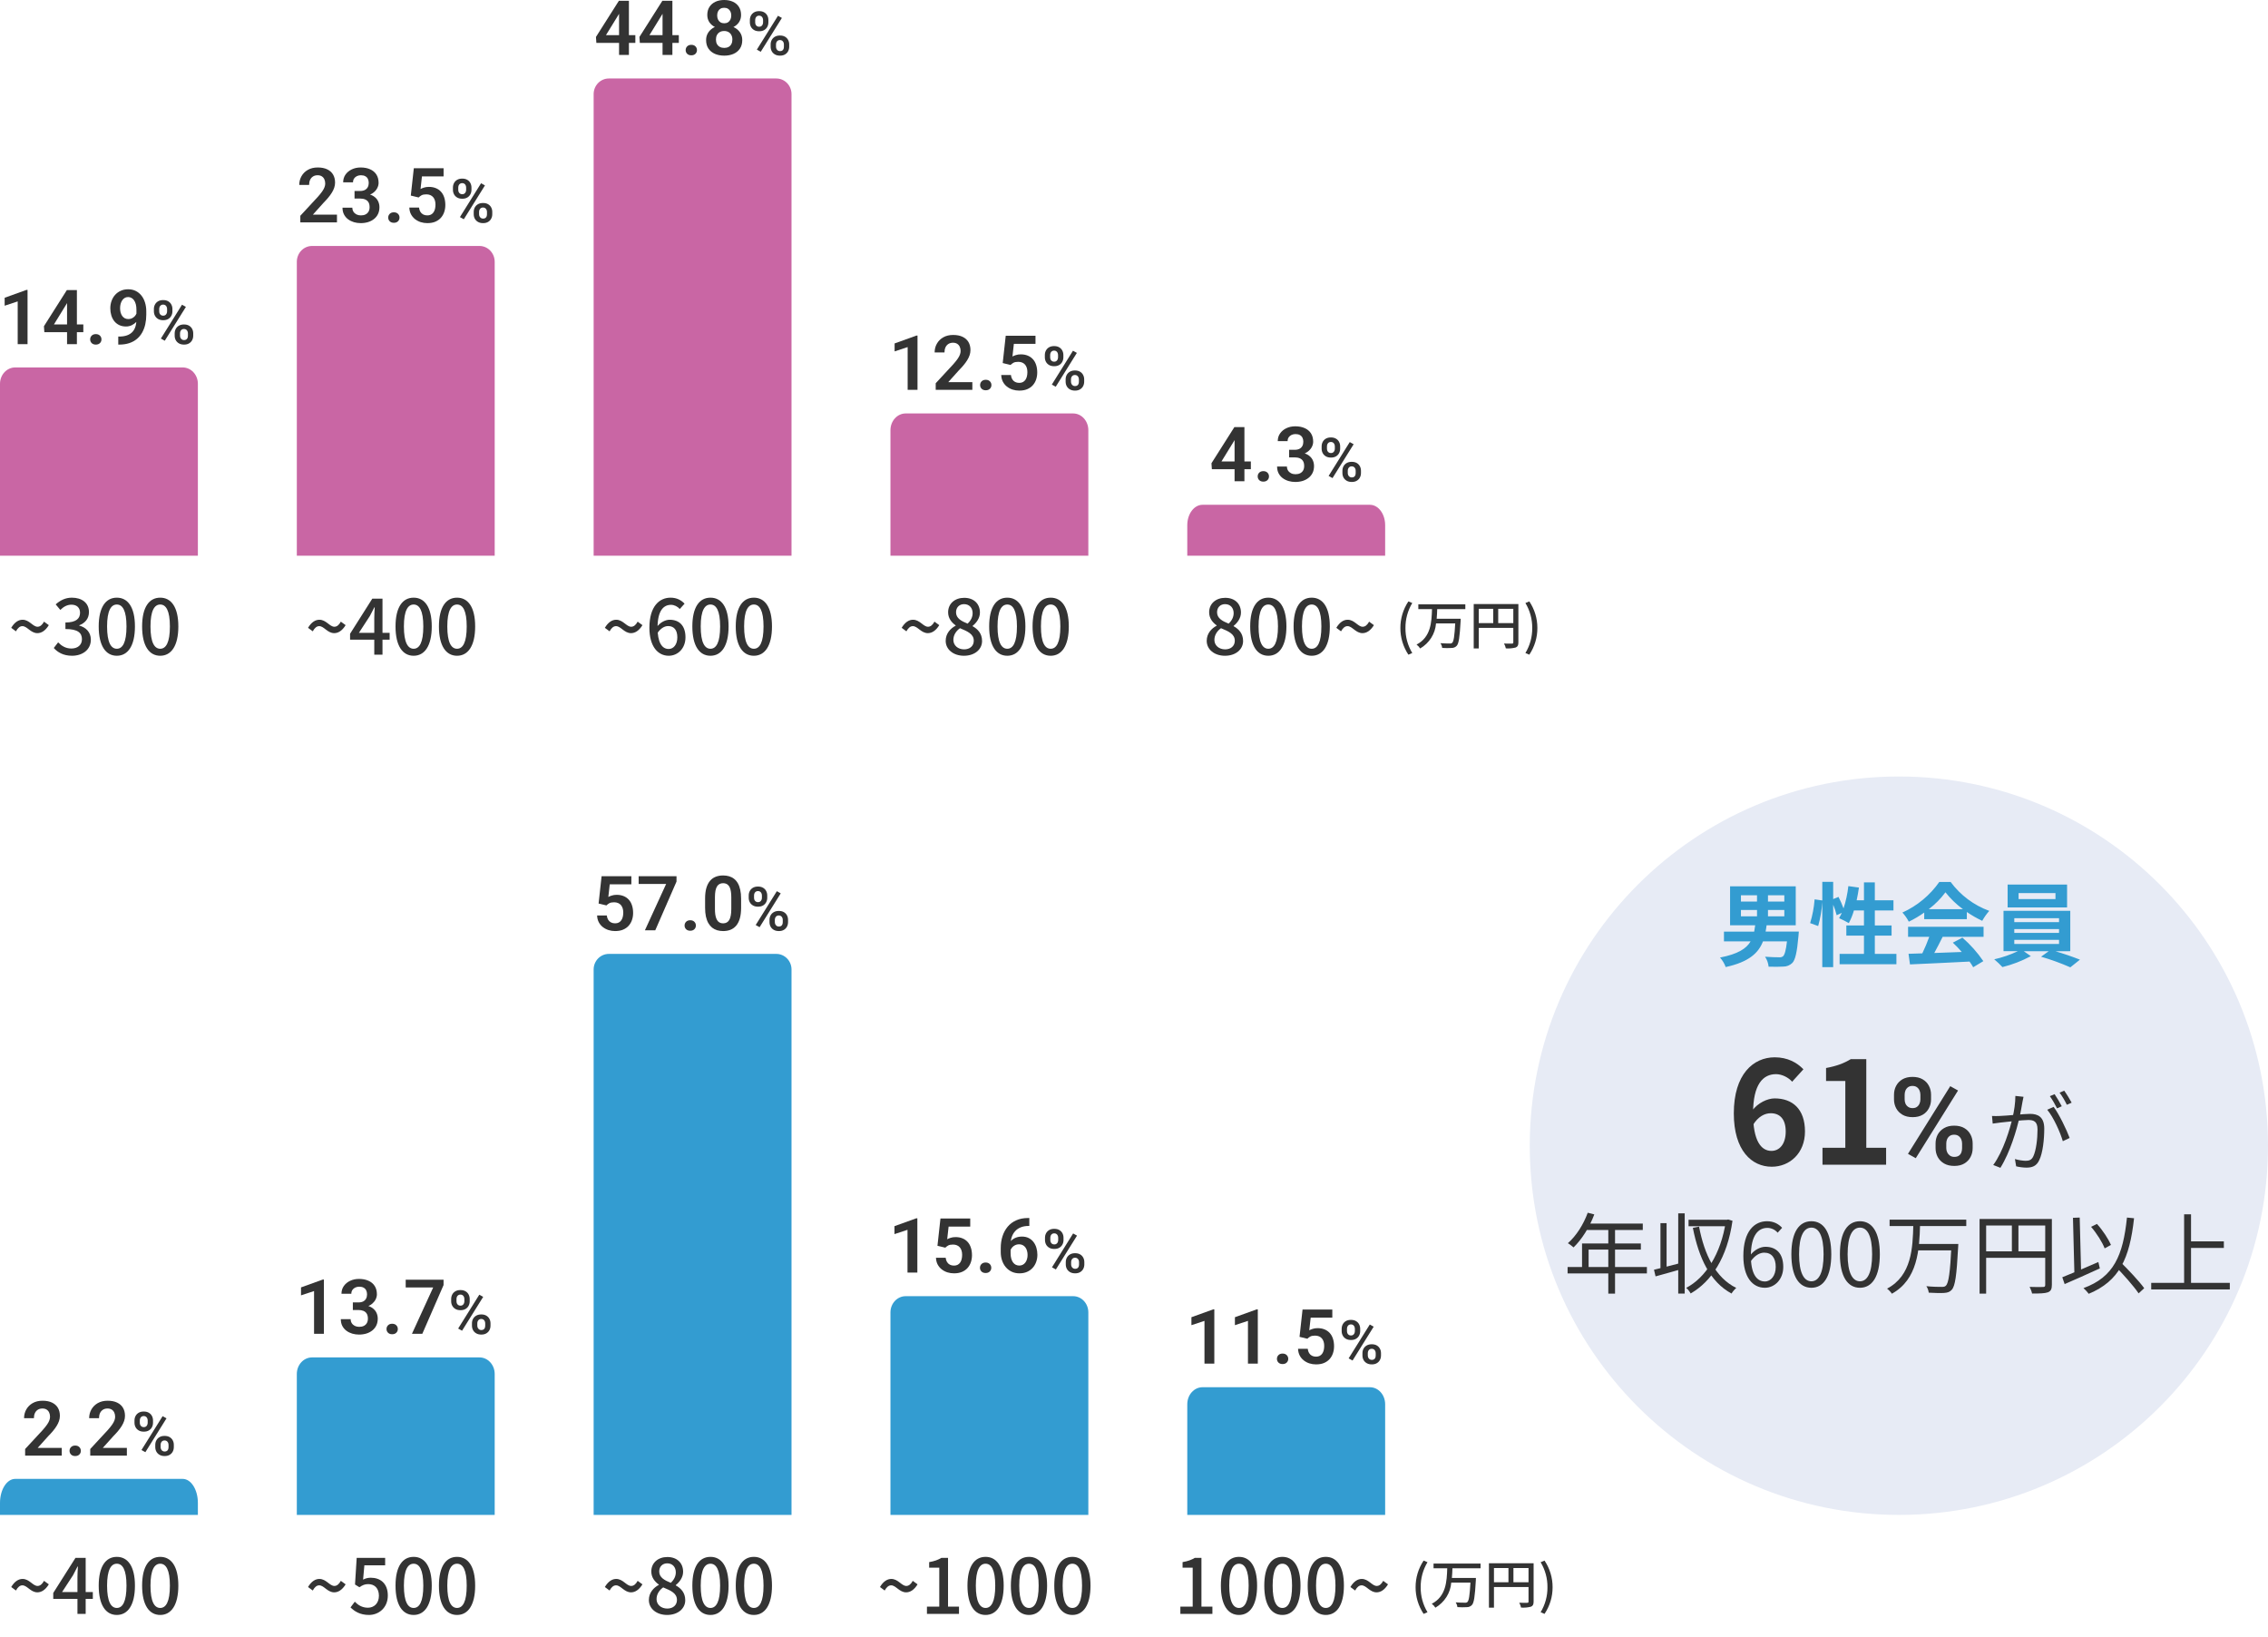 <svg width="298" height="215" viewBox="0 0 298 215" fill="none" xmlns="http://www.w3.org/2000/svg">
<path d="M249.5 199C276.286 199 298 177.286 298 150.5C298 123.714 276.286 102 249.5 102C222.714 102 201 123.714 201 150.5C201 177.286 222.714 199 249.5 199Z" fill="#E7EBF5"/>
<path d="M287.473 163.066H292.2V163.929H287.473V163.066ZM282.655 168.517H292.982V169.38H282.655V168.517ZM286.979 159.513H287.887V168.977H286.979V159.513Z" fill="#333333"/>
<path d="M274.754 161.157L275.525 160.777C276.295 161.617 277.031 162.755 277.365 163.537L276.537 163.986C276.238 163.192 275.49 162.008 274.754 161.157ZM270.971 167.781C272.144 167.321 273.984 166.539 275.709 165.78L275.904 166.619C274.306 167.355 272.558 168.126 271.281 168.678L270.971 167.781ZM277.871 166.263L278.538 165.699C279.63 166.78 281.056 168.275 281.735 169.218L280.999 169.897C280.355 168.942 278.975 167.39 277.871 166.263ZM279.469 159.938L280.401 160.03C279.814 165.343 278.469 168.275 274.444 169.954C274.317 169.77 273.972 169.391 273.754 169.207C277.733 167.758 278.952 164.94 279.469 159.938ZM272.374 159.972L273.259 159.938L273.455 167.539L272.569 167.574L272.374 159.972Z" fill="#333333"/>
<path d="M260.103 160.122H269.119V160.985H260.966V169.932H260.103V160.122ZM268.728 160.122H269.602V168.782C269.602 169.334 269.464 169.61 269.073 169.759C268.694 169.897 268.038 169.92 267.003 169.92C266.957 169.679 266.808 169.288 266.67 169.046C267.463 169.081 268.211 169.069 268.441 169.058C268.659 169.058 268.728 168.989 268.728 168.782V160.122ZM260.575 164.377H269.131V165.228H260.575V164.377ZM264.347 160.559H265.209V164.791H264.347V160.559Z" fill="#333333"/>
<path d="M248.281 160.214H258.355V161.054H248.281V160.214ZM251.869 163.411H256.711V164.251H251.869V163.411ZM256.412 163.411H257.309C257.309 163.411 257.297 163.71 257.286 163.837C257.09 167.551 256.895 168.943 256.446 169.426C256.182 169.725 255.894 169.805 255.446 169.84C255.02 169.874 254.204 169.851 253.422 169.805C253.399 169.552 253.284 169.196 253.111 168.954C253.974 169.046 254.813 169.046 255.124 169.046C255.388 169.046 255.538 169.023 255.664 168.897C256.044 168.563 256.239 167.126 256.412 163.561V163.411ZM251.398 160.893H252.283C252.191 164.159 251.984 168.057 248.58 169.943C248.442 169.725 248.178 169.449 247.948 169.276C251.214 167.551 251.317 163.883 251.398 160.893Z" fill="#333333"/>
<path d="M244.386 169.161C242.776 169.161 241.753 167.701 241.753 164.757C241.753 161.836 242.776 160.421 244.386 160.421C245.973 160.421 246.997 161.836 246.997 164.757C246.997 167.701 245.973 169.161 244.386 169.161ZM244.386 168.31C245.341 168.31 245.985 167.241 245.985 164.757C245.985 162.307 245.341 161.261 244.386 161.261C243.42 161.261 242.765 162.307 242.765 164.757C242.765 167.241 243.42 168.31 244.386 168.31Z" fill="#333333"/>
<path d="M238.008 169.161C236.398 169.161 235.374 167.701 235.374 164.757C235.374 161.836 236.398 160.421 238.008 160.421C239.595 160.421 240.618 161.836 240.618 164.757C240.618 167.701 239.595 169.161 238.008 169.161ZM238.008 168.31C238.962 168.31 239.606 167.241 239.606 164.757C239.606 162.307 238.962 161.261 238.008 161.261C237.042 161.261 236.386 162.307 236.386 164.757C236.386 167.241 237.042 168.31 238.008 168.31Z" fill="#333333"/>
<path d="M231.893 169.161C230.272 169.161 229.064 167.77 229.064 164.987C229.064 161.686 230.548 160.421 232.181 160.421C233.055 160.421 233.699 160.789 234.159 161.284L233.572 161.928C233.25 161.537 232.733 161.295 232.227 161.295C231.042 161.295 230.053 162.227 230.053 164.987C230.053 167.149 230.709 168.333 231.893 168.333C232.698 168.333 233.319 167.563 233.319 166.424C233.319 165.274 232.813 164.55 231.801 164.55C231.261 164.55 230.582 164.872 230.019 165.711L229.984 164.872C230.502 164.193 231.284 163.779 231.962 163.779C233.388 163.779 234.308 164.653 234.308 166.424C234.308 168.057 233.193 169.161 231.893 169.161Z" fill="#333333"/>
<path d="M217.323 166.792C218.243 166.585 219.588 166.229 220.911 165.884L221.014 166.689C219.795 167.045 218.519 167.39 217.53 167.666L217.323 166.792ZM220.508 159.386H221.359V169.92H220.508V159.386ZM218.174 160.674H218.979V166.919H218.174V160.674ZM221.865 160.226H227.006V161.077H221.865V160.226ZM226.764 160.226H226.914L227.075 160.191L227.638 160.364C226.948 165.228 224.855 168.356 222.141 169.909C222.026 169.69 221.762 169.334 221.555 169.173C224.073 167.862 226.12 164.745 226.764 160.433V160.226ZM223.245 161.134C223.947 164.826 225.419 167.85 228.133 169.184C227.937 169.345 227.65 169.679 227.512 169.92C224.694 168.391 223.222 165.286 222.429 161.295L223.245 161.134Z" fill="#333333"/>
<path d="M208.617 159.306L209.48 159.524C208.847 161.226 207.824 162.825 206.754 163.86C206.582 163.71 206.225 163.423 206.007 163.308C207.099 162.353 208.054 160.858 208.617 159.306ZM208.433 160.732H215.851V161.571H208.019L208.433 160.732ZM207.87 163.342H215.598V164.147H208.732V166.873H207.87V163.342ZM205.972 166.436H216.391V167.275H205.972V166.436ZM211.32 161.169H212.205V169.932H211.32V161.169Z" fill="#333333"/>
<path d="M265.876 144.076C265.83 144.283 265.784 144.536 265.738 144.754C265.658 145.168 265.508 146.111 265.347 146.824C264.956 148.446 264.14 151.309 262.84 153.402L261.897 153.034C263.208 151.275 264.128 148.204 264.439 146.801C264.657 145.881 264.807 144.846 264.807 143.961L265.876 144.076ZM269.832 145.398C270.545 146.33 271.546 148.423 271.937 149.481L271.04 149.906C270.706 148.733 269.798 146.732 268.993 145.778L269.832 145.398ZM261.736 146.594C262.093 146.617 262.392 146.606 262.76 146.594C263.622 146.571 265.957 146.318 266.739 146.318C267.762 146.318 268.602 146.709 268.602 148.262C268.602 149.63 268.418 151.459 267.935 152.413C267.578 153.184 267.003 153.379 266.256 153.379C265.819 153.379 265.267 153.299 264.91 153.207L264.749 152.252C265.232 152.402 265.842 152.482 266.164 152.482C266.589 152.482 266.934 152.39 267.164 151.896C267.532 151.114 267.716 149.619 267.716 148.377C267.716 147.319 267.233 147.123 266.497 147.123C265.727 147.123 263.565 147.388 262.863 147.457C262.599 147.491 262.127 147.549 261.828 147.595L261.736 146.594ZM269.959 143.731C270.246 144.145 270.66 144.846 270.902 145.318L270.281 145.594C270.051 145.122 269.66 144.432 269.338 143.995L269.959 143.731ZM271.224 143.271C271.534 143.696 271.971 144.421 272.201 144.846L271.569 145.122C271.327 144.616 270.948 143.961 270.614 143.535L271.224 143.271Z" fill="#333333"/>
<path d="M248.859 144.414V143.812C248.859 143.38 248.953 142.987 249.141 142.633C249.328 142.279 249.602 141.995 249.961 141.781C250.326 141.568 250.768 141.461 251.289 141.461C251.82 141.461 252.266 141.568 252.625 141.781C252.99 141.995 253.263 142.279 253.445 142.633C253.633 142.987 253.727 143.38 253.727 143.812V144.414C253.727 144.836 253.633 145.224 253.445 145.578C253.263 145.932 252.992 146.216 252.633 146.43C252.273 146.643 251.831 146.75 251.305 146.75C250.779 146.75 250.333 146.643 249.969 146.43C249.604 146.216 249.328 145.932 249.141 145.578C248.953 145.224 248.859 144.836 248.859 144.414ZM250.258 143.812V144.414C250.258 144.612 250.294 144.799 250.367 144.977C250.445 145.148 250.562 145.289 250.719 145.398C250.875 145.508 251.07 145.562 251.305 145.562C251.539 145.562 251.729 145.508 251.875 145.398C252.026 145.289 252.138 145.148 252.211 144.977C252.289 144.799 252.328 144.612 252.328 144.414V143.812C252.328 143.609 252.289 143.419 252.211 143.242C252.138 143.065 252.023 142.922 251.867 142.812C251.716 142.703 251.523 142.648 251.289 142.648C251.06 142.648 250.867 142.703 250.711 142.812C250.56 142.922 250.445 143.065 250.367 143.242C250.294 143.419 250.258 143.609 250.258 143.812ZM254.32 150.812V150.211C254.32 149.784 254.414 149.393 254.602 149.039C254.794 148.685 255.073 148.401 255.438 148.188C255.802 147.974 256.242 147.867 256.758 147.867C257.294 147.867 257.742 147.974 258.102 148.188C258.461 148.401 258.732 148.685 258.914 149.039C259.102 149.393 259.195 149.784 259.195 150.211V150.812C259.195 151.24 259.102 151.63 258.914 151.984C258.732 152.339 258.461 152.622 258.102 152.836C257.747 153.049 257.307 153.156 256.781 153.156C256.255 153.156 255.807 153.049 255.438 152.836C255.073 152.622 254.794 152.339 254.602 151.984C254.414 151.63 254.32 151.24 254.32 150.812ZM255.727 150.211V150.812C255.727 151.016 255.768 151.206 255.852 151.383C255.935 151.555 256.055 151.695 256.211 151.805C256.372 151.914 256.56 151.969 256.773 151.969C257.034 151.969 257.24 151.914 257.391 151.805C257.542 151.695 257.648 151.555 257.711 151.383C257.773 151.206 257.805 151.016 257.805 150.812V150.211C257.805 150.008 257.766 149.82 257.688 149.648C257.609 149.471 257.492 149.328 257.336 149.219C257.185 149.109 256.992 149.055 256.758 149.055C256.529 149.055 256.336 149.109 256.18 149.219C256.029 149.328 255.914 149.471 255.836 149.648C255.763 149.82 255.727 150.008 255.727 150.211ZM257.273 143.25L251.719 152.141L250.695 151.57L256.25 142.68L257.273 143.25Z" fill="#333333"/>
<path d="M239.464 153V150.77H242.463V142H239.933V140.294C241.338 140.032 242.275 139.676 243.175 139.132H245.218V150.77H247.822V153H239.464Z" fill="#333333"/>
<path d="M232.796 153.262C230.172 153.262 227.811 151.145 227.811 146.253C227.811 141.1 230.378 138.889 233.189 138.889C234.876 138.889 236.113 139.582 236.956 140.463L235.476 142.093C235.007 141.55 234.145 141.1 233.358 141.1C231.671 141.1 230.341 142.393 230.341 146.253C230.341 149.852 231.39 151.182 232.758 151.182C233.789 151.182 234.632 150.32 234.632 148.633C234.632 146.984 233.845 146.235 232.665 146.235C231.896 146.235 231.016 146.647 230.322 147.79L230.21 145.916C230.941 144.885 232.234 144.286 233.171 144.286C235.494 144.286 237.162 145.654 237.162 148.633C237.162 151.482 235.157 153.262 232.796 153.262Z" fill="#333333"/>
<path d="M228.748 119.532H230.86V120.372H228.748V119.532ZM228.748 117.6H230.86V118.428H228.748V117.6ZM234.448 118.428H232.3V117.6H234.448V118.428ZM234.448 120.372H232.3V119.532H234.448V120.372ZM231.988 122.372C232.036 122.096 232.088 121.832 232.12 121.544H235.948V116.424H227.32V121.548H230.62C230.584 121.836 230.536 122.112 230.488 122.376H226.516V123.66H230.016C229.456 124.62 228.34 125.328 226 125.784C226.325 126.149 226.578 126.573 226.744 127.032C229.768 126.372 231.044 125.208 231.644 123.66H234.796C234.664 124.848 234.484 125.448 234.268 125.628C234.113 125.732 233.925 125.775 233.74 125.748C233.416 125.748 232.66 125.736 231.916 125.676C232.178 126.066 232.339 126.516 232.384 126.984C233.14 127 233.872 127.008 234.292 126.972C234.739 126.98 235.17 126.81 235.492 126.5C235.876 126.116 236.116 125.132 236.308 122.948C236.332 122.756 236.355 122.372 236.355 122.372H231.988ZM246.34 125.3V122.9H248.54V121.572H246.34V119.6H248.788V118.26H246.34V115.908H244.912V118.26H243.952C244.072 117.72 244.168 117.16 244.252 116.592L242.86 116.4C242.751 117.395 242.539 118.377 242.228 119.328C242.038 118.811 241.818 118.306 241.568 117.816L240.868 118.104V115.836H239.439V118.284L238.428 118.14C238.348 119.199 238.151 120.245 237.84 121.26L238.896 121.644C239.187 120.606 239.368 119.54 239.436 118.464V127.044H240.868V118.844C241.06 119.29 241.213 119.752 241.324 120.224L242.008 119.912C241.888 120.164 241.767 120.392 241.647 120.612C242.083 120.804 242.508 121.02 242.92 121.26C243.204 120.733 243.429 120.176 243.592 119.6H244.912V121.568H242.596V122.9H244.912V125.3H241.712V126.66H249.176V125.3H246.34ZM253.42 119.432C254.256 118.802 254.997 118.054 255.62 117.212C256.281 118.054 257.055 118.801 257.92 119.432H253.42ZM252.828 120.744H258.428V119.8C259.07 120.24 259.747 120.628 260.452 120.96C260.712 120.492 261.022 120.053 261.376 119.652C259.347 118.912 257.581 117.59 256.3 115.852H254.812C253.585 117.603 251.911 118.991 249.964 119.872C250.295 120.233 250.578 120.637 250.804 121.072C251.513 120.73 252.191 120.329 252.832 119.872L252.828 120.744ZM250.708 123.06H253.492C253.225 123.799 252.921 124.524 252.58 125.232L250.768 125.292L250.96 126.684C253 126.584 255.96 126.468 258.784 126.312C258.961 126.549 259.121 126.797 259.264 127.056L260.596 126.256C259.816 125.113 258.892 124.075 257.848 123.168L256.588 123.828C257.004 124.212 257.396 124.621 257.764 125.052C256.54 125.1 255.304 125.152 254.152 125.184C254.512 124.512 254.908 123.768 255.252 123.06H260.628V121.74H250.708V123.06ZM270.076 118.1H265.228V117.32H270.076V118.1ZM271.6 116.2H263.788V119.2H271.6V116.2ZM264.664 123.46H270.544V124H264.664V123.46ZM264.664 122.044H270.544V122.544H264.664V122.044ZM264.664 120.616H270.544V121.132H264.664V120.616ZM272.02 124.948V119.648H263.248V124.948H265.128C264.138 125.419 263.098 125.777 262.028 126.016C262.408 126.334 262.769 126.675 263.108 127.036C264.406 126.715 265.658 126.233 266.836 125.6L265.912 124.952H269.188L268.18 125.672C269.491 126.054 270.777 126.521 272.028 127.068L273.292 126.06C272.237 125.646 271.164 125.279 270.076 124.96L272.02 124.948Z" fill="#339CD1"/>
<path d="M187.052 212L187.563 211.781C186.963 210.784 186.653 209.649 186.668 208.497C186.655 207.344 186.964 206.21 187.563 205.212L187.052 205C186.36 206.044 185.995 207.258 186 208.497C185.994 209.737 186.359 210.954 187.052 212ZM194.535 206.013V205.39H188.359V206.013H190.157C190.1 207.717 190.022 209.687 188.125 210.673C188.315 210.814 188.476 210.988 188.601 211.186C189.195 210.836 189.694 210.355 190.056 209.783C190.418 209.21 190.633 208.563 190.683 207.894H193.206C193.113 209.557 193.007 210.276 192.801 210.447C192.755 210.483 192.701 210.51 192.643 210.524C192.585 210.538 192.525 210.54 192.467 210.529C192.275 210.529 191.77 210.529 191.266 210.488C191.389 210.676 191.467 210.889 191.493 211.11C191.905 211.14 192.318 211.142 192.73 211.117C192.855 211.119 192.98 211.095 193.095 211.047C193.211 210.999 193.314 210.927 193.398 210.837C193.675 210.543 193.795 209.721 193.916 207.573C193.923 207.484 193.923 207.279 193.923 207.279H190.768C190.811 206.854 190.825 206.43 190.839 206.013H194.535ZM198.855 207.847V205.978H200.838V207.847H198.855ZM196.297 205.978H198.201V207.847H196.297V205.978ZM201.506 205.349H195.636V211.179H196.297V208.476H200.838V210.378C200.838 210.501 200.795 210.543 200.66 210.543C200.525 210.543 200.07 210.556 199.615 210.536C199.731 210.734 199.813 210.949 199.857 211.172C200.294 211.204 200.734 211.165 201.157 211.056C201.42 210.946 201.506 210.755 201.506 210.385V205.349ZM202.941 212C203.64 210.956 204.007 209.739 204 208.497C204.006 207.257 203.639 206.042 202.941 205L202.429 205.212C203.028 206.21 203.338 207.344 203.325 208.497C203.339 209.649 203.03 210.784 202.429 211.781L202.941 212Z" fill="#333333"/>
<path d="M21.053 212.14C19.603 212.14 18.673 210.85 18.673 208.29C18.673 205.75 19.603 204.51 21.053 204.51C22.493 204.51 23.433 205.75 23.433 208.29C23.433 210.85 22.493 212.14 21.053 212.14ZM21.053 211.22C21.803 211.22 22.323 210.42 22.323 208.29C22.323 206.19 21.803 205.41 21.053 205.41C20.303 205.41 19.773 206.19 19.773 208.29C19.773 210.42 20.303 211.22 21.053 211.22Z" fill="#333333"/>
<path d="M15.35 212.14C13.9 212.14 12.97 210.85 12.97 208.29C12.97 205.75 13.9 204.51 15.35 204.51C16.79 204.51 17.73 205.75 17.73 208.29C17.73 210.85 16.79 212.14 15.35 212.14ZM15.35 211.22C16.1 211.22 16.62 210.42 16.62 208.29C16.62 206.19 16.1 205.41 15.35 205.41C14.6 205.41 14.07 206.19 14.07 208.29C14.07 210.42 14.6 211.22 15.35 211.22Z" fill="#333333"/>
<path d="M10.177 212V207.2C10.177 206.81 10.207 206.18 10.237 205.78H10.187C10.007 206.15 9.807 206.54 9.597 206.92L8.157 209.13H12.197V210.03H6.997V209.25L9.917 204.64H11.257V212H10.177Z" fill="#333333"/>
<path d="M4.914 209.17C4.024 209.17 3.574 208.25 2.944 208.25C2.624 208.25 2.344 208.47 2.094 208.93L1.474 208.47C1.924 207.71 2.454 207.41 2.964 207.41C3.864 207.41 4.314 208.33 4.934 208.33C5.254 208.33 5.534 208.12 5.784 207.66L6.414 208.12C5.954 208.87 5.424 209.17 4.914 209.17Z" fill="#333333"/>
<path d="M60.053 212.14C58.603 212.14 57.673 210.85 57.673 208.29C57.673 205.75 58.603 204.51 60.053 204.51C61.493 204.51 62.433 205.75 62.433 208.29C62.433 210.85 61.493 212.14 60.053 212.14ZM60.053 211.22C60.803 211.22 61.323 210.42 61.323 208.29C61.323 206.19 60.803 205.41 60.053 205.41C59.303 205.41 58.773 206.19 58.773 208.29C58.773 210.42 59.303 211.22 60.053 211.22Z" fill="#333333"/>
<path d="M54.35 212.14C52.9 212.14 51.97 210.85 51.97 208.29C51.97 205.75 52.9 204.51 54.35 204.51C55.79 204.51 56.73 205.75 56.73 208.29C56.73 210.85 55.79 212.14 54.35 212.14ZM54.35 211.22C55.1 211.22 55.62 210.42 55.62 208.29C55.62 206.19 55.1 205.41 54.35 205.41C53.6 205.41 53.07 206.19 53.07 208.29C53.07 210.42 53.6 211.22 54.35 211.22Z" fill="#333333"/>
<path d="M48.477 212.14C47.317 212.14 46.587 211.67 46.057 211.15L46.617 210.4C47.027 210.82 47.567 211.19 48.337 211.19C49.167 211.19 49.787 210.6 49.787 209.62C49.787 208.65 49.227 208.09 48.387 208.09C47.927 208.09 47.647 208.22 47.217 208.5L46.647 208.14L46.867 204.64H50.607V205.62H47.877L47.707 207.5C48.017 207.34 48.317 207.25 48.717 207.25C49.947 207.25 50.957 207.97 50.957 209.59C50.957 211.21 49.757 212.14 48.477 212.14Z" fill="#333333"/>
<path d="M43.914 209.17C43.024 209.17 42.574 208.25 41.944 208.25C41.624 208.25 41.344 208.47 41.094 208.93L40.474 208.47C40.924 207.71 41.454 207.41 41.964 207.41C42.864 207.41 43.314 208.33 43.934 208.33C44.254 208.33 44.534 208.12 44.784 207.66L45.414 208.12C44.954 208.87 44.424 209.17 43.914 209.17Z" fill="#333333"/>
<path d="M99.053 212.14C97.603 212.14 96.673 210.85 96.673 208.29C96.673 205.75 97.603 204.51 99.053 204.51C100.493 204.51 101.433 205.75 101.433 208.29C101.433 210.85 100.493 212.14 99.053 212.14ZM99.053 211.22C99.803 211.22 100.323 210.42 100.323 208.29C100.323 206.19 99.803 205.41 99.053 205.41C98.303 205.41 97.773 206.19 97.773 208.29C97.773 210.42 98.303 211.22 99.053 211.22Z" fill="#333333"/>
<path d="M93.35 212.14C91.9 212.14 90.97 210.85 90.97 208.29C90.97 205.75 91.9 204.51 93.35 204.51C94.79 204.51 95.73 205.75 95.73 208.29C95.73 210.85 94.79 212.14 93.35 212.14ZM93.35 211.22C94.1 211.22 94.62 210.42 94.62 208.29C94.62 206.19 94.1 205.41 93.35 205.41C92.6 205.41 92.07 206.19 92.07 208.29C92.07 210.42 92.6 211.22 93.35 211.22Z" fill="#333333"/>
<path d="M87.657 212.14C86.267 212.14 85.257 211.32 85.257 210.18C85.257 209.21 85.887 208.55 86.567 208.19V208.15C86.017 207.76 85.577 207.2 85.577 206.43C85.577 205.28 86.477 204.53 87.687 204.53C88.967 204.53 89.757 205.32 89.757 206.47C89.757 207.23 89.247 207.86 88.797 208.21V208.26C89.457 208.63 90.037 209.2 90.037 210.21C90.037 211.3 89.077 212.14 87.657 212.14ZM88.137 207.92C88.577 207.51 88.797 207.04 88.797 206.54C88.797 205.87 88.377 205.36 87.667 205.36C87.067 205.36 86.617 205.77 86.617 206.43C86.617 207.22 87.317 207.59 88.137 207.92ZM87.677 211.3C88.427 211.3 88.947 210.86 88.947 210.17C88.947 209.28 88.137 208.94 87.137 208.52C86.627 208.88 86.267 209.42 86.267 210.06C86.267 210.79 86.877 211.3 87.677 211.3Z" fill="#333333"/>
<path d="M82.914 209.17C82.024 209.17 81.574 208.25 80.944 208.25C80.624 208.25 80.344 208.47 80.094 208.93L79.474 208.47C79.924 207.71 80.454 207.41 80.964 207.41C81.864 207.41 82.314 208.33 82.934 208.33C83.254 208.33 83.534 208.12 83.784 207.66L84.414 208.12C83.954 208.87 83.424 209.17 82.914 209.17Z" fill="#333333"/>
<path d="M140.905 212.14C139.455 212.14 138.525 210.85 138.525 208.29C138.525 205.75 139.455 204.51 140.905 204.51C142.345 204.51 143.285 205.75 143.285 208.29C143.285 210.85 142.345 212.14 140.905 212.14ZM140.905 211.22C141.655 211.22 142.175 210.42 142.175 208.29C142.175 206.19 141.655 205.41 140.905 205.41C140.155 205.41 139.625 206.19 139.625 208.29C139.625 210.42 140.155 211.22 140.905 211.22Z" fill="#333333"/>
<path d="M135.202 212.14C133.752 212.14 132.822 210.85 132.822 208.29C132.822 205.75 133.752 204.51 135.202 204.51C136.642 204.51 137.582 205.75 137.582 208.29C137.582 210.85 136.642 212.14 135.202 212.14ZM135.202 211.22C135.952 211.22 136.472 210.42 136.472 208.29C136.472 206.19 135.952 205.41 135.202 205.41C134.452 205.41 133.922 206.19 133.922 208.29C133.922 210.42 134.452 211.22 135.202 211.22Z" fill="#333333"/>
<path d="M129.498 212.14C128.048 212.14 127.118 210.85 127.118 208.29C127.118 205.75 128.048 204.51 129.498 204.51C130.938 204.51 131.878 205.75 131.878 208.29C131.878 210.85 130.938 212.14 129.498 212.14ZM129.498 211.22C130.248 211.22 130.768 210.42 130.768 208.29C130.768 206.19 130.248 205.41 129.498 205.41C128.748 205.41 128.218 206.19 128.218 208.29C128.218 210.42 128.748 211.22 129.498 211.22Z" fill="#333333"/>
<path d="M121.795 212V211.05H123.415V205.93H122.085V205.2C122.785 205.08 123.265 204.9 123.695 204.64H124.565V211.05H126.005V212H121.795Z" fill="#333333"/>
<path d="M119.062 209.17C118.172 209.17 117.722 208.25 117.092 208.25C116.772 208.25 116.492 208.47 116.242 208.93L115.622 208.47C116.072 207.71 116.602 207.41 117.112 207.41C118.012 207.41 118.462 208.33 119.082 208.33C119.402 208.33 119.682 208.12 119.932 207.66L120.562 208.12C120.102 208.87 119.572 209.17 119.062 209.17Z" fill="#333333"/>
<path d="M180.875 209.17C179.985 209.17 179.535 208.25 178.905 208.25C178.585 208.25 178.305 208.47 178.055 208.93L177.435 208.47C177.885 207.71 178.415 207.41 178.925 207.41C179.825 207.41 180.275 208.33 180.895 208.33C181.215 208.33 181.495 208.12 181.745 207.66L182.375 208.12C181.915 208.87 181.385 209.17 180.875 209.17Z" fill="#333333"/>
<path d="M174.201 212.14C172.751 212.14 171.821 210.85 171.821 208.29C171.821 205.75 172.751 204.51 174.201 204.51C175.641 204.51 176.581 205.75 176.581 208.29C176.581 210.85 175.641 212.14 174.201 212.14ZM174.201 211.22C174.951 211.22 175.471 210.42 175.471 208.29C175.471 206.19 174.951 205.41 174.201 205.41C173.451 205.41 172.921 206.19 172.921 208.29C172.921 210.42 173.451 211.22 174.201 211.22Z" fill="#333333"/>
<path d="M168.498 212.14C167.048 212.14 166.118 210.85 166.118 208.29C166.118 205.75 167.048 204.51 168.498 204.51C169.938 204.51 170.878 205.75 170.878 208.29C170.878 210.85 169.938 212.14 168.498 212.14ZM168.498 211.22C169.248 211.22 169.768 210.42 169.768 208.29C169.768 206.19 169.248 205.41 168.498 205.41C167.748 205.41 167.218 206.19 167.218 208.29C167.218 210.42 167.748 211.22 168.498 211.22Z" fill="#333333"/>
<path d="M162.795 212.14C161.345 212.14 160.415 210.85 160.415 208.29C160.415 205.75 161.345 204.51 162.795 204.51C164.235 204.51 165.175 205.75 165.175 208.29C165.175 210.85 164.235 212.14 162.795 212.14ZM162.795 211.22C163.545 211.22 164.065 210.42 164.065 208.29C164.065 206.19 163.545 205.41 162.795 205.41C162.045 205.41 161.515 206.19 161.515 208.29C161.515 210.42 162.045 211.22 162.795 211.22Z" fill="#333333"/>
<path d="M155.092 212V211.05H156.712V205.93H155.382V205.2C156.082 205.08 156.562 204.9 156.992 204.64H157.862V211.05H159.302V212H155.092Z" fill="#333333"/>
<path d="M16.671 190.196V191.212H11.857V190.343L14.166 187.848C14.407 187.574 14.598 187.337 14.738 187.135C14.878 186.933 14.977 186.751 15.036 186.588C15.098 186.422 15.128 186.264 15.128 186.114C15.128 185.896 15.089 185.706 15.011 185.543C14.933 185.377 14.819 185.248 14.669 185.157C14.523 185.066 14.342 185.021 14.127 185.021C13.89 185.021 13.686 185.076 13.517 185.187C13.351 185.294 13.224 185.444 13.136 185.636C13.052 185.828 13.009 186.048 13.009 186.295H11.715C11.715 185.875 11.813 185.493 12.008 185.147C12.204 184.799 12.484 184.521 12.848 184.312C13.213 184.104 13.646 184 14.147 184C14.635 184 15.049 184.081 15.387 184.244C15.726 184.404 15.983 184.632 16.159 184.928C16.334 185.224 16.422 185.577 16.422 185.987C16.422 186.215 16.385 186.44 16.31 186.661C16.235 186.882 16.129 187.102 15.993 187.32C15.859 187.535 15.7 187.753 15.514 187.975C15.329 188.196 15.122 188.422 14.894 188.653L13.507 190.196H16.671Z" fill="#333333"/>
<path d="M9.137 190.582C9.137 190.387 9.204 190.222 9.337 190.089C9.471 189.955 9.652 189.889 9.879 189.889C10.107 189.889 10.288 189.955 10.421 190.089C10.555 190.222 10.622 190.387 10.622 190.582C10.622 190.774 10.555 190.937 10.421 191.07C10.288 191.201 10.107 191.266 9.879 191.266C9.652 191.266 9.471 191.201 9.337 191.07C9.204 190.937 9.137 190.774 9.137 190.582Z" fill="#333333"/>
<path d="M8.117 190.196V191.212H3.302V190.343L5.612 187.848C5.853 187.574 6.043 187.337 6.183 187.135C6.323 186.933 6.422 186.751 6.481 186.588C6.543 186.422 6.574 186.264 6.574 186.114C6.574 185.896 6.535 185.706 6.457 185.543C6.378 185.377 6.264 185.248 6.115 185.157C5.968 185.066 5.788 185.021 5.573 185.021C5.335 185.021 5.132 185.076 4.962 185.187C4.796 185.294 4.669 185.444 4.582 185.636C4.497 185.828 4.455 186.048 4.455 186.295H3.161C3.161 185.875 3.258 185.493 3.454 185.147C3.649 184.799 3.929 184.521 4.293 184.312C4.658 184.104 5.091 184 5.592 184C6.081 184 6.494 184.081 6.833 184.244C7.171 184.404 7.428 184.632 7.604 184.928C7.78 185.224 7.868 185.577 7.868 185.987C7.868 186.215 7.83 186.44 7.755 186.661C7.681 186.882 7.575 187.102 7.438 187.32C7.305 187.535 7.145 187.753 6.959 187.975C6.774 188.196 6.567 188.422 6.339 188.653L4.953 190.196H8.117Z" fill="#333333"/>
<path d="M17.671 186.895V186.594C17.671 186.378 17.718 186.181 17.812 186.004C17.906 185.827 18.043 185.685 18.222 185.578C18.404 185.471 18.626 185.418 18.886 185.418C19.152 185.418 19.375 185.471 19.554 185.578C19.736 185.685 19.873 185.827 19.964 186.004C20.058 186.181 20.105 186.378 20.105 186.594V186.895C20.105 187.105 20.058 187.299 19.964 187.477C19.873 187.654 19.738 187.796 19.558 187.902C19.378 188.009 19.157 188.062 18.894 188.062C18.631 188.062 18.408 188.009 18.226 187.902C18.044 187.796 17.906 187.654 17.812 187.477C17.718 187.299 17.671 187.105 17.671 186.895ZM18.371 186.594V186.895C18.371 186.993 18.389 187.087 18.425 187.176C18.464 187.262 18.523 187.332 18.601 187.387C18.679 187.441 18.777 187.469 18.894 187.469C19.011 187.469 19.106 187.441 19.179 187.387C19.255 187.332 19.311 187.262 19.347 187.176C19.386 187.087 19.406 186.993 19.406 186.895V186.594C19.406 186.492 19.386 186.397 19.347 186.309C19.311 186.22 19.253 186.148 19.175 186.094C19.1 186.039 19.003 186.012 18.886 186.012C18.772 186.012 18.675 186.039 18.597 186.094C18.522 186.148 18.464 186.22 18.425 186.309C18.389 186.397 18.371 186.492 18.371 186.594ZM20.402 190.094V189.793C20.402 189.579 20.449 189.384 20.543 189.207C20.639 189.03 20.778 188.888 20.96 188.781C21.143 188.674 21.363 188.621 21.621 188.621C21.889 188.621 22.113 188.674 22.293 188.781C22.472 188.888 22.608 189.03 22.699 189.207C22.793 189.384 22.839 189.579 22.839 189.793V190.094C22.839 190.307 22.793 190.503 22.699 190.68C22.608 190.857 22.472 190.999 22.293 191.105C22.115 191.212 21.895 191.266 21.632 191.266C21.369 191.266 21.145 191.212 20.96 191.105C20.778 190.999 20.639 190.857 20.543 190.68C20.449 190.503 20.402 190.307 20.402 190.094ZM21.105 189.793V190.094C21.105 190.195 21.126 190.29 21.168 190.379C21.209 190.465 21.269 190.535 21.347 190.59C21.428 190.645 21.522 190.672 21.628 190.672C21.759 190.672 21.861 190.645 21.937 190.59C22.012 190.535 22.066 190.465 22.097 190.379C22.128 190.29 22.144 190.195 22.144 190.094V189.793C22.144 189.691 22.125 189.598 22.085 189.512C22.046 189.423 21.988 189.352 21.91 189.297C21.834 189.242 21.738 189.215 21.621 189.215C21.506 189.215 21.41 189.242 21.331 189.297C21.256 189.352 21.199 189.423 21.16 189.512C21.123 189.598 21.105 189.691 21.105 189.793ZM21.878 186.312L19.101 190.758L18.589 190.473L21.367 186.027L21.878 186.312Z" fill="#333333"/>
<path d="M0 197.422C0 195.679 0.895 194.266 2 194.266H24C25.105 194.266 26 195.679 26 197.422V199H0V197.422Z" fill="#339CD1"/>
<path d="M58.281 168.103V168.806L55.488 175.212H54.126L56.919 169.118H53.306V168.103H58.281Z" fill="#333333"/>
<path d="M50.786 174.582C50.786 174.387 50.853 174.222 50.986 174.089C51.12 173.955 51.3 173.889 51.528 173.889C51.756 173.889 51.937 173.955 52.07 174.089C52.204 174.222 52.27 174.387 52.27 174.582C52.27 174.774 52.204 174.937 52.07 175.07C51.937 175.201 51.756 175.266 51.528 175.266C51.3 175.266 51.12 175.201 50.986 175.07C50.853 174.937 50.786 174.774 50.786 174.582Z" fill="#333333"/>
<path d="M46.362 171.086H47.09C47.347 171.086 47.559 171.042 47.725 170.954C47.894 170.863 48.019 170.739 48.101 170.583C48.185 170.424 48.227 170.24 48.227 170.031C48.227 169.826 48.19 169.649 48.115 169.499C48.04 169.346 47.926 169.229 47.773 169.147C47.624 169.063 47.432 169.021 47.197 169.021C47.008 169.021 46.834 169.058 46.675 169.133C46.519 169.208 46.393 169.315 46.299 169.455C46.208 169.592 46.162 169.756 46.162 169.948H44.868C44.868 169.564 44.969 169.227 45.171 168.938C45.376 168.645 45.653 168.415 46.001 168.249C46.349 168.083 46.738 168 47.168 168C47.637 168 48.047 168.078 48.398 168.234C48.753 168.387 49.028 168.614 49.224 168.913C49.422 169.213 49.522 169.584 49.522 170.026C49.522 170.238 49.471 170.45 49.37 170.661C49.273 170.869 49.128 171.058 48.935 171.228C48.747 171.394 48.514 171.529 48.237 171.633C47.964 171.734 47.65 171.784 47.295 171.784H46.362V171.086ZM46.362 172.082V171.394H47.295C47.695 171.394 48.042 171.441 48.335 171.535C48.631 171.626 48.875 171.757 49.067 171.926C49.259 172.092 49.401 172.285 49.492 172.507C49.587 172.728 49.634 172.966 49.634 173.22C49.634 173.552 49.572 173.848 49.448 174.108C49.325 174.366 49.15 174.584 48.926 174.763C48.704 174.942 48.444 175.078 48.145 175.173C47.845 175.264 47.521 175.31 47.173 175.31C46.87 175.31 46.575 175.269 46.289 175.188C46.006 175.103 45.75 174.978 45.523 174.812C45.295 174.642 45.114 174.431 44.98 174.177C44.847 173.92 44.78 173.622 44.78 173.283H46.074C46.074 173.479 46.121 173.653 46.216 173.806C46.313 173.959 46.447 174.079 46.616 174.167C46.789 174.252 46.982 174.294 47.197 174.294C47.435 174.294 47.638 174.252 47.808 174.167C47.98 174.079 48.112 173.955 48.203 173.796C48.294 173.633 48.34 173.439 48.34 173.215C48.34 172.948 48.289 172.731 48.188 172.565C48.088 172.399 47.943 172.277 47.754 172.199C47.568 172.121 47.347 172.082 47.09 172.082H46.362Z" fill="#333333"/>
<path d="M42.559 168.083V175.212H41.265V169.592L39.551 170.158V169.113L42.412 168.083H42.559Z" fill="#333333"/>
<path d="M59.281 170.938V170.638C59.281 170.422 59.328 170.225 59.422 170.048C59.516 169.871 59.652 169.729 59.832 169.622C60.014 169.515 60.236 169.462 60.496 169.462C60.762 169.462 60.984 169.515 61.164 169.622C61.346 169.729 61.483 169.871 61.574 170.048C61.668 170.225 61.715 170.422 61.715 170.638V170.938C61.715 171.149 61.668 171.343 61.574 171.521C61.483 171.698 61.348 171.84 61.168 171.946C60.988 172.053 60.767 172.106 60.504 172.106C60.241 172.106 60.018 172.053 59.836 171.946C59.654 171.84 59.516 171.698 59.422 171.521C59.328 171.343 59.281 171.149 59.281 170.938ZM59.98 170.638V170.938C59.98 171.037 59.999 171.131 60.035 171.22C60.074 171.306 60.133 171.376 60.211 171.431C60.289 171.485 60.387 171.513 60.504 171.513C60.621 171.513 60.716 171.485 60.789 171.431C60.865 171.376 60.921 171.306 60.957 171.22C60.996 171.131 61.016 171.037 61.016 170.938V170.638C61.016 170.536 60.996 170.441 60.957 170.353C60.921 170.264 60.863 170.192 60.785 170.138C60.71 170.083 60.613 170.056 60.496 170.056C60.382 170.056 60.285 170.083 60.207 170.138C60.132 170.192 60.074 170.264 60.035 170.353C59.999 170.441 59.98 170.536 59.98 170.638ZM62.012 174.138V173.837C62.012 173.623 62.059 173.428 62.152 173.251C62.249 173.074 62.388 172.932 62.57 172.825C62.753 172.718 62.973 172.665 63.23 172.665C63.499 172.665 63.723 172.718 63.902 172.825C64.082 172.932 64.217 173.074 64.309 173.251C64.402 173.428 64.449 173.623 64.449 173.837V174.138C64.449 174.351 64.402 174.547 64.309 174.724C64.217 174.901 64.082 175.043 63.902 175.149C63.725 175.256 63.505 175.31 63.242 175.31C62.979 175.31 62.755 175.256 62.57 175.149C62.388 175.043 62.249 174.901 62.152 174.724C62.059 174.547 62.012 174.351 62.012 174.138ZM62.715 173.837V174.138C62.715 174.239 62.736 174.334 62.777 174.423C62.819 174.509 62.879 174.579 62.957 174.634C63.038 174.688 63.132 174.716 63.238 174.716C63.368 174.716 63.471 174.688 63.547 174.634C63.622 174.579 63.676 174.509 63.707 174.423C63.738 174.334 63.754 174.239 63.754 174.138V173.837C63.754 173.735 63.734 173.642 63.695 173.556C63.656 173.467 63.598 173.396 63.52 173.341C63.444 173.286 63.348 173.259 63.23 173.259C63.116 173.259 63.02 173.286 62.941 173.341C62.866 173.396 62.809 173.467 62.77 173.556C62.733 173.642 62.715 173.735 62.715 173.837ZM63.488 170.356L60.711 174.802L60.199 174.517L62.977 170.071L63.488 170.356Z" fill="#333333"/>
<path d="M39 180.488C39 179.285 39.895 178.31 41 178.31H63C64.105 178.31 65 179.285 65 180.488V199H39V180.488Z" fill="#339CD1"/>
<path d="M97.376 118.042V119.238C97.376 119.785 97.321 120.252 97.21 120.64C97.1 121.027 96.94 121.344 96.732 121.592C96.524 121.836 96.275 122.017 95.985 122.134C95.695 122.248 95.373 122.305 95.018 122.305C94.735 122.305 94.471 122.269 94.227 122.197C93.983 122.122 93.763 122.008 93.568 121.855C93.376 121.699 93.21 121.501 93.07 121.26C92.933 121.019 92.827 120.731 92.752 120.396C92.681 120.06 92.645 119.674 92.645 119.238V118.042C92.645 117.495 92.7 117.03 92.811 116.646C92.925 116.261 93.086 115.947 93.294 115.703C93.503 115.459 93.752 115.282 94.041 115.171C94.331 115.057 94.653 115 95.008 115C95.295 115 95.558 115.036 95.799 115.107C96.043 115.179 96.262 115.291 96.454 115.444C96.649 115.594 96.815 115.789 96.952 116.03C97.088 116.268 97.192 116.554 97.264 116.89C97.339 117.222 97.376 117.606 97.376 118.042ZM96.087 119.414V117.861C96.087 117.588 96.071 117.35 96.039 117.148C96.009 116.943 95.965 116.769 95.907 116.626C95.848 116.483 95.775 116.367 95.687 116.279C95.599 116.188 95.498 116.121 95.384 116.079C95.27 116.037 95.145 116.016 95.008 116.016C94.839 116.016 94.688 116.05 94.554 116.118C94.421 116.183 94.308 116.287 94.217 116.431C94.126 116.574 94.056 116.764 94.007 117.002C93.962 117.236 93.939 117.523 93.939 117.861V119.414C93.939 119.688 93.954 119.927 93.983 120.132C94.016 120.337 94.061 120.513 94.12 120.659C94.181 120.806 94.255 120.926 94.339 121.021C94.427 121.112 94.528 121.18 94.642 121.226C94.756 121.268 94.881 121.289 95.018 121.289C95.191 121.289 95.342 121.255 95.472 121.187C95.606 121.118 95.718 121.011 95.809 120.864C95.9 120.715 95.969 120.521 96.014 120.283C96.063 120.042 96.087 119.753 96.087 119.414Z" fill="#333333"/>
<path d="M89.95 121.577C89.95 121.382 90.016 121.217 90.15 121.084C90.283 120.951 90.464 120.884 90.692 120.884C90.92 120.884 91.1 120.951 91.234 121.084C91.367 121.217 91.434 121.382 91.434 121.577C91.434 121.769 91.367 121.932 91.234 122.065C91.1 122.196 90.92 122.261 90.692 122.261C90.464 122.261 90.283 122.196 90.15 122.065C90.016 121.932 89.95 121.769 89.95 121.577Z" fill="#333333"/>
<path d="M88.89 115.098V115.801L86.097 122.207H84.735L87.528 116.113H83.915V115.098H88.89Z" fill="#333333"/>
<path d="M79.681 118.936L78.651 118.687L79.046 115.098H82.957V116.167H80.116L79.93 117.827C80.031 117.765 80.178 117.703 80.37 117.642C80.565 117.576 80.785 117.544 81.029 117.544C81.367 117.544 81.67 117.599 81.937 117.71C82.204 117.817 82.43 117.974 82.616 118.179C82.805 118.384 82.946 118.634 83.04 118.931C83.138 119.224 83.187 119.556 83.187 119.927C83.187 120.252 83.138 120.558 83.04 120.845C82.946 121.128 82.801 121.38 82.606 121.602C82.411 121.82 82.165 121.992 81.869 122.119C81.572 122.243 81.224 122.305 80.824 122.305C80.521 122.305 80.23 122.261 79.95 122.173C79.673 122.082 79.424 121.95 79.203 121.777C78.981 121.602 78.804 121.387 78.67 121.133C78.54 120.879 78.469 120.588 78.456 120.259H79.73C79.753 120.477 79.811 120.662 79.906 120.815C80 120.968 80.124 121.086 80.277 121.167C80.433 121.248 80.614 121.289 80.819 121.289C81.004 121.289 81.164 121.255 81.297 121.187C81.434 121.115 81.546 121.016 81.634 120.889C81.722 120.762 81.787 120.612 81.83 120.439C81.872 120.267 81.893 120.078 81.893 119.873C81.893 119.674 81.869 119.494 81.82 119.331C81.771 119.165 81.696 119.022 81.595 118.901C81.494 118.781 81.367 118.688 81.214 118.623C81.065 118.558 80.889 118.525 80.687 118.525C80.417 118.525 80.209 118.566 80.062 118.647C79.919 118.729 79.792 118.825 79.681 118.936Z" fill="#333333"/>
<path d="M98.376 117.934V117.633C98.376 117.417 98.423 117.22 98.517 117.043C98.611 116.866 98.748 116.724 98.927 116.617C99.109 116.51 99.331 116.457 99.591 116.457C99.857 116.457 100.08 116.51 100.259 116.617C100.442 116.724 100.578 116.866 100.669 117.043C100.763 117.22 100.81 117.417 100.81 117.633V117.934C100.81 118.145 100.763 118.339 100.669 118.516C100.578 118.693 100.443 118.835 100.263 118.941C100.083 119.048 99.862 119.102 99.599 119.102C99.336 119.102 99.113 119.048 98.931 118.941C98.749 118.835 98.611 118.693 98.517 118.516C98.423 118.339 98.376 118.145 98.376 117.934ZM99.076 117.633V117.934C99.076 118.033 99.094 118.126 99.13 118.215C99.169 118.301 99.228 118.371 99.306 118.426C99.384 118.48 99.482 118.508 99.599 118.508C99.716 118.508 99.811 118.48 99.884 118.426C99.96 118.371 100.016 118.301 100.052 118.215C100.091 118.126 100.111 118.033 100.111 117.934V117.633C100.111 117.531 100.091 117.436 100.052 117.348C100.016 117.259 99.959 117.188 99.88 117.133C99.805 117.078 99.709 117.051 99.591 117.051C99.477 117.051 99.38 117.078 99.302 117.133C99.227 117.188 99.169 117.259 99.13 117.348C99.094 117.436 99.076 117.531 99.076 117.633ZM101.107 121.133V120.832C101.107 120.618 101.154 120.423 101.248 120.246C101.344 120.069 101.483 119.927 101.666 119.82C101.848 119.714 102.068 119.66 102.326 119.66C102.594 119.66 102.818 119.714 102.998 119.82C103.177 119.927 103.313 120.069 103.404 120.246C103.498 120.423 103.544 120.618 103.544 120.832V121.133C103.544 121.346 103.498 121.542 103.404 121.719C103.313 121.896 103.177 122.038 102.998 122.145C102.82 122.251 102.6 122.305 102.337 122.305C102.074 122.305 101.85 122.251 101.666 122.145C101.483 122.038 101.344 121.896 101.248 121.719C101.154 121.542 101.107 121.346 101.107 121.133ZM101.81 120.832V121.133C101.81 121.234 101.831 121.329 101.873 121.418C101.914 121.504 101.974 121.574 102.052 121.629C102.133 121.684 102.227 121.711 102.333 121.711C102.464 121.711 102.567 121.684 102.642 121.629C102.718 121.574 102.771 121.504 102.802 121.418C102.833 121.329 102.849 121.234 102.849 121.133V120.832C102.849 120.73 102.83 120.637 102.791 120.551C102.751 120.462 102.693 120.391 102.615 120.336C102.539 120.281 102.443 120.254 102.326 120.254C102.211 120.254 102.115 120.281 102.037 120.336C101.961 120.391 101.904 120.462 101.865 120.551C101.828 120.637 101.81 120.73 101.81 120.832ZM102.583 117.352L99.806 121.797L99.294 121.512L102.072 117.066L102.583 117.352Z" fill="#333333"/>
<path d="M78 127.352C78 126.221 78.895 125.305 80 125.305H102C103.105 125.305 104 126.221 104 127.352V199H78V127.352Z" fill="#339CD1"/>
<path d="M135.07 160H135.246V161.04H135.163C134.769 161.04 134.423 161.1 134.123 161.221C133.827 161.341 133.579 161.51 133.381 161.729C133.186 161.943 133.037 162.199 132.937 162.495C132.836 162.788 132.785 163.109 132.785 163.457V164.609C132.785 164.88 132.813 165.117 132.868 165.322C132.927 165.524 133.007 165.695 133.107 165.835C133.212 165.972 133.332 166.074 133.469 166.143C133.609 166.211 133.762 166.245 133.928 166.245C134.094 166.245 134.243 166.211 134.377 166.143C134.51 166.074 134.624 165.978 134.719 165.854C134.816 165.728 134.89 165.579 134.938 165.41C134.991 165.241 135.017 165.055 135.017 164.854C135.017 164.655 134.992 164.471 134.943 164.302C134.895 164.132 134.823 163.984 134.729 163.857C134.634 163.727 134.517 163.628 134.377 163.56C134.24 163.488 134.084 163.452 133.908 163.452C133.68 163.452 133.477 163.506 133.298 163.613C133.119 163.717 132.977 163.854 132.873 164.023C132.769 164.193 132.712 164.372 132.702 164.561L132.268 164.346C132.284 164.069 132.342 163.815 132.443 163.584C132.548 163.353 132.686 163.151 132.858 162.979C133.034 162.806 133.241 162.673 133.479 162.578C133.719 162.484 133.986 162.437 134.279 162.437C134.618 162.437 134.914 162.502 135.168 162.632C135.422 162.759 135.632 162.933 135.798 163.154C135.967 163.376 136.094 163.631 136.179 163.921C136.263 164.207 136.306 164.51 136.306 164.829C136.306 165.171 136.25 165.49 136.14 165.786C136.032 166.082 135.876 166.341 135.671 166.562C135.466 166.784 135.218 166.956 134.929 167.08C134.639 167.204 134.313 167.266 133.952 167.266C133.571 167.266 133.229 167.194 132.927 167.051C132.627 166.908 132.37 166.709 132.155 166.455C131.94 166.201 131.776 165.905 131.662 165.566C131.548 165.228 131.491 164.862 131.491 164.468V163.95C131.491 163.394 131.568 162.876 131.721 162.397C131.874 161.919 132.1 161.501 132.399 161.143C132.702 160.781 133.076 160.501 133.522 160.303C133.968 160.101 134.484 160 135.07 160Z" fill="#333333"/>
<path d="M128.762 166.538C128.762 166.343 128.828 166.178 128.962 166.045C129.095 165.911 129.276 165.845 129.504 165.845C129.732 165.845 129.912 165.911 130.046 166.045C130.179 166.178 130.246 166.343 130.246 166.538C130.246 166.73 130.179 166.893 130.046 167.026C129.912 167.157 129.732 167.222 129.504 167.222C129.276 167.222 129.095 167.157 128.962 167.026C128.828 166.893 128.762 166.73 128.762 166.538Z" fill="#333333"/>
<path d="M124.206 163.896L123.176 163.647L123.571 160.059H127.482V161.128H124.641L124.455 162.788C124.556 162.726 124.702 162.664 124.895 162.603C125.09 162.537 125.31 162.505 125.554 162.505C125.892 162.505 126.195 162.56 126.462 162.671C126.729 162.778 126.955 162.935 127.141 163.14C127.329 163.345 127.471 163.595 127.565 163.892C127.663 164.185 127.712 164.517 127.712 164.888C127.712 165.213 127.663 165.519 127.565 165.806C127.471 166.089 127.326 166.341 127.131 166.562C126.936 166.781 126.69 166.953 126.394 167.08C126.097 167.204 125.749 167.266 125.349 167.266C125.046 167.266 124.755 167.222 124.475 167.134C124.198 167.043 123.949 166.911 123.728 166.738C123.506 166.562 123.329 166.348 123.195 166.094C123.065 165.84 122.993 165.549 122.98 165.22H124.255C124.278 165.438 124.336 165.623 124.431 165.776C124.525 165.929 124.649 166.047 124.802 166.128C124.958 166.209 125.139 166.25 125.344 166.25C125.529 166.25 125.689 166.216 125.822 166.147C125.959 166.076 126.071 165.977 126.159 165.85C126.247 165.723 126.312 165.573 126.354 165.4C126.397 165.228 126.418 165.039 126.418 164.834C126.418 164.635 126.394 164.455 126.345 164.292C126.296 164.126 126.221 163.983 126.12 163.862C126.019 163.742 125.892 163.649 125.739 163.584C125.59 163.519 125.414 163.486 125.212 163.486C124.942 163.486 124.733 163.527 124.587 163.608C124.444 163.69 124.317 163.786 124.206 163.896Z" fill="#333333"/>
<path d="M120.534 160.039V167.168H119.24V161.548L117.526 162.114V161.069L120.388 160.039H120.534Z" fill="#333333"/>
<path d="M137.306 162.895V162.594C137.306 162.378 137.353 162.181 137.446 162.004C137.54 161.827 137.677 161.685 137.856 161.578C138.039 161.471 138.26 161.418 138.521 161.418C138.786 161.418 139.009 161.471 139.188 161.578C139.371 161.685 139.507 161.827 139.599 162.004C139.692 162.181 139.739 162.378 139.739 162.594V162.895C139.739 163.105 139.692 163.299 139.599 163.477C139.507 163.654 139.372 163.796 139.192 163.902C139.013 164.009 138.791 164.062 138.528 164.062C138.265 164.062 138.043 164.009 137.86 163.902C137.678 163.796 137.54 163.654 137.446 163.477C137.353 163.299 137.306 163.105 137.306 162.895ZM138.005 162.594V162.895C138.005 162.993 138.023 163.087 138.06 163.176C138.099 163.262 138.157 163.332 138.235 163.387C138.313 163.441 138.411 163.469 138.528 163.469C138.646 163.469 138.741 163.441 138.813 163.387C138.889 163.332 138.945 163.262 138.981 163.176C139.021 163.087 139.04 162.993 139.04 162.895V162.594C139.04 162.492 139.021 162.397 138.981 162.309C138.945 162.22 138.888 162.148 138.81 162.094C138.734 162.039 138.638 162.012 138.521 162.012C138.406 162.012 138.31 162.039 138.231 162.094C138.156 162.148 138.099 162.22 138.06 162.309C138.023 162.397 138.005 162.492 138.005 162.594ZM140.036 166.094V165.793C140.036 165.579 140.083 165.384 140.177 165.207C140.273 165.03 140.412 164.888 140.595 164.781C140.777 164.674 140.997 164.621 141.255 164.621C141.523 164.621 141.747 164.674 141.927 164.781C142.106 164.888 142.242 165.03 142.333 165.207C142.427 165.384 142.474 165.579 142.474 165.793V166.094C142.474 166.307 142.427 166.503 142.333 166.68C142.242 166.857 142.106 166.999 141.927 167.105C141.75 167.212 141.53 167.266 141.267 167.266C141.004 167.266 140.78 167.212 140.595 167.105C140.412 166.999 140.273 166.857 140.177 166.68C140.083 166.503 140.036 166.307 140.036 166.094ZM140.739 165.793V166.094C140.739 166.195 140.76 166.29 140.802 166.379C140.843 166.465 140.903 166.535 140.981 166.59C141.062 166.645 141.156 166.672 141.263 166.672C141.393 166.672 141.496 166.645 141.571 166.59C141.647 166.535 141.7 166.465 141.731 166.379C141.763 166.29 141.778 166.195 141.778 166.094V165.793C141.778 165.691 141.759 165.598 141.72 165.512C141.681 165.423 141.622 165.352 141.544 165.297C141.468 165.242 141.372 165.215 141.255 165.215C141.14 165.215 141.044 165.242 140.966 165.297C140.89 165.352 140.833 165.423 140.794 165.512C140.757 165.598 140.739 165.691 140.739 165.793ZM141.513 162.312L138.735 166.758L138.224 166.473L141.001 162.027L141.513 162.312Z" fill="#333333"/>
<path d="M117 172.394C117 171.219 117.895 170.266 119 170.266H141C142.105 170.266 143 171.219 143 172.394V199H117V172.394Z" fill="#339CD1"/>
<path d="M171.78 175.857L170.75 175.608L171.146 172.02H175.057V173.089H172.215L172.029 174.749C172.13 174.687 172.277 174.625 172.469 174.563C172.664 174.498 172.884 174.466 173.128 174.466C173.466 174.466 173.769 174.521 174.036 174.632C174.303 174.739 174.529 174.896 174.715 175.101C174.904 175.306 175.045 175.556 175.14 175.853C175.237 176.146 175.286 176.478 175.286 176.849C175.286 177.174 175.237 177.48 175.14 177.767C175.045 178.05 174.9 178.302 174.705 178.523C174.51 178.742 174.264 178.914 173.968 179.041C173.672 179.165 173.323 179.227 172.923 179.227C172.62 179.227 172.329 179.183 172.049 179.095C171.772 179.004 171.523 178.872 171.302 178.699C171.08 178.523 170.903 178.309 170.77 178.055C170.639 177.801 170.568 177.509 170.555 177.181H171.829C171.852 177.399 171.91 177.584 172.005 177.737C172.099 177.89 172.223 178.007 172.376 178.089C172.532 178.17 172.713 178.211 172.918 178.211C173.104 178.211 173.263 178.177 173.396 178.108C173.533 178.037 173.646 177.938 173.733 177.811C173.821 177.684 173.886 177.534 173.929 177.361C173.971 177.189 173.992 177 173.992 176.795C173.992 176.596 173.968 176.416 173.919 176.253C173.87 176.087 173.795 175.944 173.694 175.823C173.593 175.703 173.466 175.61 173.313 175.545C173.164 175.48 172.988 175.447 172.786 175.447C172.516 175.447 172.308 175.488 172.161 175.569C172.018 175.651 171.891 175.747 171.78 175.857Z" fill="#333333"/>
<path d="M167.781 178.499C167.781 178.304 167.848 178.139 167.981 178.006C168.115 177.872 168.296 177.806 168.523 177.806C168.751 177.806 168.932 177.872 169.065 178.006C169.199 178.139 169.266 178.304 169.266 178.499C169.266 178.691 169.199 178.854 169.065 178.987C168.932 179.118 168.751 179.183 168.523 179.183C168.296 179.183 168.115 179.118 167.981 178.987C167.848 178.854 167.781 178.691 167.781 178.499Z" fill="#333333"/>
<path d="M165.267 172V179.129H163.973V173.509L162.259 174.075V173.03L165.12 172H165.267Z" fill="#333333"/>
<path d="M159.554 172V179.129H158.26V173.509L156.546 174.075V173.03L159.407 172H159.554Z" fill="#333333"/>
<path d="M176.286 174.855V174.555C176.286 174.339 176.333 174.142 176.427 173.965C176.521 173.788 176.657 173.646 176.837 173.539C177.019 173.432 177.241 173.379 177.501 173.379C177.767 173.379 177.989 173.432 178.169 173.539C178.351 173.646 178.488 173.788 178.579 173.965C178.673 174.142 178.72 174.339 178.72 174.555V174.855C178.72 175.066 178.673 175.26 178.579 175.438C178.488 175.615 178.353 175.757 178.173 175.863C177.993 175.97 177.772 176.023 177.509 176.023C177.246 176.023 177.023 175.97 176.841 175.863C176.659 175.757 176.521 175.615 176.427 175.438C176.333 175.26 176.286 175.066 176.286 174.855ZM176.985 174.555V174.855C176.985 174.954 177.004 175.048 177.04 175.137C177.079 175.223 177.138 175.293 177.216 175.348C177.294 175.402 177.392 175.43 177.509 175.43C177.626 175.43 177.721 175.402 177.794 175.348C177.869 175.293 177.925 175.223 177.962 175.137C178.001 175.048 178.021 174.954 178.021 174.855V174.555C178.021 174.453 178.001 174.358 177.962 174.27C177.925 174.181 177.868 174.109 177.79 174.055C177.715 174 177.618 173.973 177.501 173.973C177.386 173.973 177.29 174 177.212 174.055C177.136 174.109 177.079 174.181 177.04 174.27C177.004 174.358 176.985 174.453 176.985 174.555ZM179.017 178.055V177.754C179.017 177.54 179.063 177.345 179.157 177.168C179.254 176.991 179.393 176.849 179.575 176.742C179.757 176.635 179.978 176.582 180.235 176.582C180.504 176.582 180.728 176.635 180.907 176.742C181.087 176.849 181.222 176.991 181.313 177.168C181.407 177.345 181.454 177.54 181.454 177.754V178.055C181.454 178.268 181.407 178.464 181.313 178.641C181.222 178.818 181.087 178.96 180.907 179.066C180.73 179.173 180.51 179.227 180.247 179.227C179.984 179.227 179.76 179.173 179.575 179.066C179.393 178.96 179.254 178.818 179.157 178.641C179.063 178.464 179.017 178.268 179.017 178.055ZM179.72 177.754V178.055C179.72 178.156 179.741 178.251 179.782 178.34C179.824 178.426 179.884 178.496 179.962 178.551C180.043 178.605 180.136 178.633 180.243 178.633C180.373 178.633 180.476 178.605 180.552 178.551C180.627 178.496 180.681 178.426 180.712 178.34C180.743 178.251 180.759 178.156 180.759 178.055V177.754C180.759 177.652 180.739 177.559 180.7 177.473C180.661 177.384 180.603 177.312 180.524 177.258C180.449 177.203 180.353 177.176 180.235 177.176C180.121 177.176 180.024 177.203 179.946 177.258C179.871 177.312 179.813 177.384 179.774 177.473C179.738 177.559 179.72 177.652 179.72 177.754ZM180.493 174.273L177.716 178.719L177.204 178.434L179.981 173.988L180.493 174.273Z" fill="#333333"/>
<path d="M156 184.463C156 183.228 156.895 182.227 158 182.227H180C181.105 182.227 182 183.228 182 184.463V199H156V184.463Z" fill="#339CD1"/>
<path d="M15.539 44.211H15.631C16.051 44.211 16.406 44.157 16.696 44.05C16.989 43.942 17.225 43.791 17.404 43.596C17.586 43.397 17.718 43.161 17.799 42.888C17.884 42.611 17.926 42.305 17.926 41.97V40.681C17.926 40.407 17.899 40.168 17.843 39.963C17.788 39.755 17.71 39.58 17.609 39.44C17.511 39.3 17.396 39.196 17.262 39.128C17.129 39.056 16.985 39.02 16.832 39.02C16.663 39.02 16.514 39.06 16.383 39.138C16.253 39.216 16.142 39.323 16.051 39.46C15.963 39.593 15.895 39.748 15.846 39.924C15.801 40.1 15.778 40.285 15.778 40.48C15.778 40.669 15.799 40.85 15.841 41.023C15.887 41.195 15.954 41.348 16.041 41.481C16.133 41.615 16.247 41.721 16.383 41.799C16.52 41.874 16.68 41.911 16.862 41.911C17.034 41.911 17.191 41.879 17.331 41.813C17.474 41.745 17.598 41.656 17.702 41.545C17.806 41.431 17.886 41.306 17.941 41.169C18 41.029 18.032 40.887 18.039 40.744L18.493 40.94C18.493 41.177 18.442 41.411 18.341 41.643C18.244 41.874 18.105 42.084 17.926 42.273C17.75 42.458 17.545 42.608 17.311 42.722C17.077 42.832 16.824 42.888 16.554 42.888C16.219 42.888 15.923 42.826 15.665 42.702C15.408 42.578 15.192 42.408 15.016 42.19C14.844 41.968 14.713 41.714 14.626 41.428C14.538 41.138 14.494 40.829 14.494 40.5C14.494 40.158 14.547 39.838 14.655 39.538C14.762 39.235 14.917 38.97 15.119 38.742C15.324 38.511 15.571 38.33 15.861 38.2C16.151 38.067 16.476 38 16.837 38C17.212 38 17.545 38.073 17.838 38.22C18.131 38.366 18.38 38.57 18.585 38.83C18.791 39.087 18.947 39.392 19.054 39.743C19.165 40.095 19.22 40.479 19.22 40.895V41.35C19.22 41.789 19.176 42.206 19.088 42.6C19 42.993 18.865 43.353 18.683 43.679C18.501 44.004 18.268 44.286 17.985 44.523C17.705 44.761 17.37 44.945 16.979 45.075C16.592 45.202 16.149 45.266 15.651 45.266H15.539V44.211Z" fill="#333333"/>
<path d="M11.847 44.582C11.847 44.387 11.914 44.222 12.047 44.089C12.181 43.955 12.361 43.889 12.589 43.889C12.817 43.889 12.998 43.955 13.131 44.089C13.265 44.222 13.332 44.387 13.332 44.582C13.332 44.774 13.265 44.937 13.131 45.07C12.998 45.2 12.817 45.266 12.589 45.266C12.361 45.266 12.181 45.2 12.047 45.07C11.914 44.937 11.847 44.774 11.847 44.582Z" fill="#333333"/>
<path d="M10.949 42.619V43.635H5.827L5.773 42.853L8.786 38.102H9.816L8.703 39.992L7.086 42.619H10.949ZM10.104 38.102V45.212H8.81V38.102H10.104Z" fill="#333333"/>
<path d="M3.62 38.083V45.212H2.326V39.592L0.612 40.158V39.113L3.473 38.083H3.62Z" fill="#333333"/>
<path d="M20.22 40.895V40.594C20.22 40.378 20.267 40.181 20.361 40.004C20.455 39.827 20.591 39.685 20.771 39.578C20.953 39.471 21.175 39.418 21.435 39.418C21.701 39.418 21.923 39.471 22.103 39.578C22.285 39.685 22.422 39.827 22.513 40.004C22.607 40.181 22.654 40.378 22.654 40.594V40.895C22.654 41.105 22.607 41.3 22.513 41.477C22.422 41.654 22.287 41.796 22.107 41.902C21.927 42.009 21.706 42.062 21.443 42.062C21.18 42.062 20.957 42.009 20.775 41.902C20.593 41.796 20.455 41.654 20.361 41.477C20.267 41.3 20.22 41.105 20.22 40.895ZM20.919 40.594V40.895C20.919 40.993 20.938 41.087 20.974 41.176C21.013 41.262 21.072 41.332 21.15 41.387C21.228 41.441 21.326 41.469 21.443 41.469C21.56 41.469 21.655 41.441 21.728 41.387C21.803 41.332 21.86 41.262 21.896 41.176C21.935 41.087 21.955 40.993 21.955 40.895V40.594C21.955 40.492 21.935 40.397 21.896 40.309C21.86 40.22 21.802 40.148 21.724 40.094C21.649 40.039 21.552 40.012 21.435 40.012C21.32 40.012 21.224 40.039 21.146 40.094C21.07 40.148 21.013 40.22 20.974 40.309C20.938 40.397 20.919 40.492 20.919 40.594ZM22.951 44.094V43.793C22.951 43.579 22.998 43.384 23.091 43.207C23.188 43.03 23.327 42.888 23.509 42.781C23.692 42.675 23.912 42.621 24.169 42.621C24.438 42.621 24.662 42.675 24.841 42.781C25.021 42.888 25.156 43.03 25.248 43.207C25.341 43.384 25.388 43.579 25.388 43.793V44.094C25.388 44.307 25.341 44.503 25.248 44.68C25.156 44.857 25.021 44.999 24.841 45.105C24.664 45.212 24.444 45.266 24.181 45.266C23.918 45.266 23.694 45.212 23.509 45.105C23.327 44.999 23.188 44.857 23.091 44.68C22.998 44.503 22.951 44.307 22.951 44.094ZM23.654 43.793V44.094C23.654 44.195 23.675 44.29 23.716 44.379C23.758 44.465 23.818 44.535 23.896 44.59C23.977 44.645 24.07 44.672 24.177 44.672C24.308 44.672 24.41 44.645 24.486 44.59C24.561 44.535 24.615 44.465 24.646 44.379C24.677 44.29 24.693 44.195 24.693 44.094V43.793C24.693 43.691 24.673 43.598 24.634 43.512C24.595 43.423 24.537 43.352 24.459 43.297C24.383 43.242 24.287 43.215 24.169 43.215C24.055 43.215 23.959 43.242 23.88 43.297C23.805 43.352 23.748 43.423 23.709 43.512C23.672 43.598 23.654 43.691 23.654 43.793ZM24.427 40.312L21.65 44.758L21.138 44.473L23.916 40.027L24.427 40.312Z" fill="#333333"/>
<path d="M0 50.416C0 49.229 0.895 48.266 2 48.266H24C25.105 48.266 26 49.229 26 50.416V73H0V50.416Z" fill="#C966A4"/>
<path d="M55.007 25.94L53.977 25.691L54.373 22.102H58.284V23.172H55.442L55.256 24.832C55.357 24.77 55.504 24.708 55.696 24.646C55.891 24.581 56.111 24.549 56.355 24.549C56.694 24.549 56.996 24.604 57.263 24.715C57.53 24.822 57.756 24.979 57.942 25.184C58.131 25.389 58.272 25.639 58.367 25.936C58.464 26.229 58.513 26.561 58.513 26.932C58.513 27.257 58.464 27.563 58.367 27.85C58.272 28.133 58.127 28.385 57.932 28.606C57.737 28.825 57.491 28.997 57.195 29.124C56.899 29.248 56.55 29.31 56.15 29.31C55.847 29.31 55.556 29.266 55.276 29.178C54.999 29.087 54.75 28.955 54.529 28.782C54.307 28.606 54.13 28.392 53.997 28.138C53.866 27.884 53.795 27.592 53.782 27.264H55.056C55.079 27.482 55.138 27.667 55.232 27.82C55.326 27.973 55.45 28.09 55.603 28.172C55.759 28.253 55.94 28.294 56.145 28.294C56.331 28.294 56.49 28.26 56.623 28.191C56.76 28.12 56.873 28.02 56.96 27.894C57.048 27.767 57.113 27.617 57.156 27.444C57.198 27.272 57.219 27.083 57.219 26.878C57.219 26.679 57.195 26.499 57.146 26.336C57.097 26.17 57.022 26.027 56.921 25.906C56.821 25.786 56.694 25.693 56.541 25.628C56.391 25.563 56.215 25.53 56.013 25.53C55.743 25.53 55.535 25.571 55.388 25.652C55.245 25.734 55.118 25.83 55.007 25.94Z" fill="#333333"/>
<path d="M51.008 28.582C51.008 28.387 51.075 28.222 51.209 28.089C51.342 27.955 51.523 27.889 51.751 27.889C51.978 27.889 52.159 27.955 52.292 28.089C52.426 28.222 52.493 28.387 52.493 28.582C52.493 28.774 52.426 28.937 52.292 29.07C52.159 29.201 51.978 29.266 51.751 29.266C51.523 29.266 51.342 29.201 51.209 29.07C51.075 28.937 51.008 28.774 51.008 28.582Z" fill="#333333"/>
<path d="M46.584 25.086H47.312C47.569 25.086 47.781 25.042 47.947 24.954C48.116 24.863 48.241 24.739 48.323 24.583C48.407 24.424 48.45 24.24 48.45 24.031C48.45 23.826 48.412 23.649 48.337 23.499C48.263 23.346 48.149 23.229 47.996 23.148C47.846 23.063 47.654 23.02 47.419 23.02C47.231 23.02 47.056 23.058 46.897 23.133C46.741 23.208 46.615 23.315 46.521 23.455C46.43 23.592 46.384 23.756 46.384 23.948H45.09C45.09 23.564 45.191 23.227 45.393 22.938C45.598 22.645 45.875 22.415 46.223 22.249C46.572 22.083 46.96 22 47.39 22C47.859 22 48.269 22.078 48.621 22.234C48.975 22.387 49.251 22.614 49.446 22.913C49.644 23.213 49.744 23.584 49.744 24.026C49.744 24.238 49.693 24.45 49.592 24.661C49.495 24.869 49.35 25.058 49.158 25.227C48.969 25.394 48.736 25.529 48.459 25.633C48.186 25.734 47.872 25.784 47.517 25.784H46.584V25.086ZM46.584 26.082V25.394H47.517C47.917 25.394 48.264 25.441 48.557 25.535C48.853 25.626 49.097 25.756 49.29 25.926C49.482 26.092 49.623 26.285 49.714 26.507C49.809 26.728 49.856 26.966 49.856 27.22C49.856 27.552 49.794 27.848 49.67 28.108C49.547 28.366 49.373 28.584 49.148 28.763C48.927 28.942 48.666 29.078 48.367 29.173C48.067 29.264 47.743 29.31 47.395 29.31C47.092 29.31 46.798 29.269 46.511 29.188C46.228 29.103 45.972 28.977 45.745 28.811C45.517 28.642 45.336 28.431 45.203 28.177C45.069 27.92 45.002 27.622 45.002 27.283H46.296C46.296 27.479 46.344 27.653 46.438 27.806C46.536 27.959 46.669 28.079 46.838 28.167C47.011 28.252 47.205 28.294 47.419 28.294C47.657 28.294 47.861 28.252 48.03 28.167C48.202 28.079 48.334 27.955 48.425 27.796C48.516 27.633 48.562 27.439 48.562 27.215C48.562 26.948 48.512 26.731 48.411 26.565C48.31 26.399 48.165 26.277 47.976 26.199C47.791 26.121 47.569 26.082 47.312 26.082H46.584Z" fill="#333333"/>
<path d="M44.275 28.196V29.212H39.46V28.343L41.77 25.848C42.011 25.574 42.201 25.337 42.341 25.135C42.481 24.933 42.581 24.751 42.639 24.588C42.701 24.422 42.732 24.264 42.732 24.114C42.732 23.896 42.693 23.706 42.615 23.543C42.537 23.377 42.423 23.248 42.273 23.157C42.127 23.066 41.946 23.02 41.731 23.02C41.493 23.02 41.29 23.076 41.121 23.186C40.955 23.294 40.828 23.444 40.74 23.636C40.655 23.828 40.613 24.047 40.613 24.295H39.319C39.319 23.875 39.416 23.492 39.612 23.148C39.807 22.799 40.087 22.521 40.452 22.312C40.816 22.104 41.249 22 41.751 22C42.239 22 42.652 22.081 42.991 22.244C43.329 22.404 43.586 22.631 43.762 22.928C43.938 23.224 44.026 23.577 44.026 23.987C44.026 24.215 43.988 24.44 43.914 24.661C43.839 24.883 43.733 25.102 43.596 25.32C43.463 25.535 43.303 25.753 43.118 25.975C42.932 26.196 42.725 26.422 42.498 26.653L41.111 28.196H44.275Z" fill="#333333"/>
<path d="M59.513 24.939V24.638C59.513 24.422 59.56 24.225 59.654 24.048C59.748 23.871 59.884 23.729 60.064 23.622C60.246 23.515 60.468 23.462 60.728 23.462C60.994 23.462 61.216 23.515 61.396 23.622C61.578 23.729 61.715 23.871 61.806 24.048C61.9 24.225 61.947 24.422 61.947 24.638V24.939C61.947 25.149 61.9 25.343 61.806 25.52C61.715 25.698 61.58 25.84 61.4 25.946C61.22 26.053 60.999 26.106 60.736 26.106C60.473 26.106 60.25 26.053 60.068 25.946C59.886 25.84 59.748 25.698 59.654 25.52C59.56 25.343 59.513 25.149 59.513 24.939ZM60.212 24.638V24.939C60.212 25.037 60.231 25.131 60.267 25.22C60.306 25.306 60.365 25.376 60.443 25.431C60.521 25.485 60.619 25.513 60.736 25.513C60.853 25.513 60.948 25.485 61.021 25.431C61.096 25.376 61.153 25.306 61.189 25.22C61.228 25.131 61.248 25.037 61.248 24.939V24.638C61.248 24.536 61.228 24.441 61.189 24.352C61.153 24.264 61.095 24.192 61.017 24.138C60.942 24.083 60.845 24.056 60.728 24.056C60.613 24.056 60.517 24.083 60.439 24.138C60.363 24.192 60.306 24.264 60.267 24.352C60.231 24.441 60.212 24.536 60.212 24.638ZM62.244 28.138V27.837C62.244 27.623 62.291 27.428 62.384 27.251C62.481 27.074 62.62 26.932 62.802 26.825C62.984 26.718 63.205 26.665 63.462 26.665C63.731 26.665 63.955 26.718 64.134 26.825C64.314 26.932 64.449 27.074 64.54 27.251C64.634 27.428 64.681 27.623 64.681 27.837V28.138C64.681 28.351 64.634 28.547 64.54 28.724C64.449 28.901 64.314 29.043 64.134 29.149C63.957 29.256 63.737 29.31 63.474 29.31C63.211 29.31 62.987 29.256 62.802 29.149C62.62 29.043 62.481 28.901 62.384 28.724C62.291 28.547 62.244 28.351 62.244 28.138ZM62.947 27.837V28.138C62.947 28.239 62.968 28.334 63.009 28.423C63.051 28.509 63.111 28.579 63.189 28.634C63.27 28.689 63.363 28.716 63.47 28.716C63.6 28.716 63.703 28.689 63.779 28.634C63.854 28.579 63.908 28.509 63.939 28.423C63.97 28.334 63.986 28.239 63.986 28.138V27.837C63.986 27.735 63.966 27.642 63.927 27.556C63.888 27.467 63.83 27.395 63.752 27.341C63.676 27.286 63.58 27.259 63.462 27.259C63.348 27.259 63.252 27.286 63.173 27.341C63.098 27.395 63.041 27.467 63.002 27.556C62.965 27.642 62.947 27.735 62.947 27.837ZM63.72 24.356L60.943 28.802L60.431 28.517L63.209 24.071L63.72 24.356Z" fill="#333333"/>
<path d="M39 34.396C39 33.244 39.895 32.31 41 32.31H63C64.105 32.31 65 33.244 65 34.396V73H39V34.396Z" fill="#C966A4"/>
<path d="M97.528 5.269C97.528 5.711 97.424 6.086 97.215 6.392C97.01 6.694 96.729 6.924 96.371 7.08C96.016 7.233 95.612 7.31 95.16 7.31C94.71 7.31 94.305 7.233 93.944 7.08C93.586 6.924 93.301 6.694 93.089 6.392C92.881 6.086 92.777 5.711 92.777 5.269C92.777 4.972 92.835 4.704 92.953 4.463C93.073 4.222 93.239 4.015 93.451 3.843C93.662 3.667 93.913 3.534 94.203 3.442C94.492 3.348 94.808 3.301 95.15 3.301C95.606 3.301 96.013 3.384 96.371 3.55C96.732 3.713 97.015 3.942 97.22 4.238C97.425 4.531 97.528 4.875 97.528 5.269ZM96.229 5.19C96.229 4.963 96.183 4.766 96.092 4.6C96.004 4.43 95.879 4.3 95.716 4.209C95.553 4.118 95.365 4.072 95.15 4.072C94.932 4.072 94.741 4.118 94.579 4.209C94.419 4.3 94.294 4.43 94.203 4.6C94.115 4.766 94.071 4.963 94.071 5.19C94.071 5.422 94.115 5.62 94.203 5.786C94.294 5.949 94.421 6.074 94.584 6.162C94.746 6.25 94.938 6.294 95.16 6.294C95.381 6.294 95.572 6.25 95.731 6.162C95.891 6.074 96.013 5.949 96.097 5.786C96.185 5.62 96.229 5.422 96.229 5.19ZM97.372 1.978C97.372 2.336 97.277 2.655 97.088 2.935C96.9 3.211 96.638 3.428 96.302 3.584C95.97 3.74 95.589 3.818 95.16 3.818C94.73 3.818 94.346 3.74 94.007 3.584C93.672 3.428 93.408 3.211 93.216 2.935C93.028 2.655 92.933 2.336 92.933 1.978C92.933 1.554 93.029 1.196 93.221 0.903C93.413 0.607 93.675 0.382 94.007 0.229C94.343 0.076 94.724 0 95.15 0C95.583 0 95.967 0.076 96.302 0.229C96.638 0.382 96.9 0.607 97.088 0.903C97.277 1.196 97.372 1.554 97.372 1.978ZM96.082 2.031C96.082 1.829 96.045 1.654 95.97 1.504C95.895 1.351 95.788 1.232 95.648 1.147C95.511 1.063 95.345 1.021 95.15 1.021C94.961 1.021 94.798 1.061 94.662 1.143C94.525 1.224 94.419 1.341 94.344 1.494C94.269 1.644 94.232 1.823 94.232 2.031C94.232 2.236 94.269 2.415 94.344 2.568C94.419 2.721 94.525 2.842 94.662 2.93C94.802 3.014 94.968 3.057 95.16 3.057C95.352 3.057 95.516 3.014 95.653 2.93C95.79 2.842 95.895 2.721 95.97 2.568C96.045 2.415 96.082 2.236 96.082 2.031Z" fill="#333333"/>
<path d="M90.091 6.582C90.091 6.387 90.158 6.222 90.291 6.089C90.425 5.955 90.606 5.889 90.834 5.889C91.061 5.889 91.242 5.955 91.376 6.089C91.509 6.222 91.576 6.387 91.576 6.582C91.576 6.774 91.509 6.937 91.376 7.07C91.242 7.201 91.061 7.266 90.834 7.266C90.606 7.266 90.425 7.201 90.291 7.07C90.158 6.937 90.091 6.774 90.091 6.582Z" fill="#333333"/>
<path d="M89.193 4.619V5.635H84.071L84.017 4.854L87.03 0.103H88.06L86.947 1.992L85.331 4.619H89.193ZM88.348 0.103V7.212H87.054V0.103H88.348Z" fill="#333333"/>
<path d="M83.48 4.619V5.635H78.358L78.304 4.854L81.317 0.103H82.347L81.234 1.992L79.618 4.619H83.48ZM82.635 0.103V7.212H81.341V0.103H82.635Z" fill="#333333"/>
<path d="M98.528 2.938V2.638C98.528 2.422 98.575 2.225 98.668 2.048C98.762 1.871 98.899 1.729 99.079 1.622C99.261 1.515 99.482 1.462 99.743 1.462C100.008 1.462 100.231 1.515 100.411 1.622C100.593 1.729 100.73 1.871 100.821 2.048C100.915 2.225 100.961 2.422 100.961 2.638V2.938C100.961 3.149 100.915 3.343 100.821 3.521C100.73 3.698 100.594 3.84 100.415 3.946C100.235 4.053 100.014 4.106 99.751 4.106C99.487 4.106 99.265 4.053 99.082 3.946C98.9 3.84 98.762 3.698 98.668 3.521C98.575 3.343 98.528 3.149 98.528 2.938ZM99.227 2.638V2.938C99.227 3.037 99.245 3.131 99.282 3.22C99.321 3.306 99.379 3.376 99.457 3.431C99.536 3.485 99.633 3.513 99.751 3.513C99.868 3.513 99.963 3.485 100.036 3.431C100.111 3.376 100.167 3.306 100.204 3.22C100.243 3.131 100.262 3.037 100.262 2.938V2.638C100.262 2.536 100.243 2.441 100.204 2.353C100.167 2.264 100.11 2.192 100.032 2.138C99.956 2.083 99.86 2.056 99.743 2.056C99.628 2.056 99.532 2.083 99.454 2.138C99.378 2.192 99.321 2.264 99.282 2.353C99.245 2.441 99.227 2.536 99.227 2.638ZM101.258 6.138V5.837C101.258 5.623 101.305 5.428 101.399 5.251C101.495 5.074 101.635 4.932 101.817 4.825C101.999 4.718 102.219 4.665 102.477 4.665C102.745 4.665 102.969 4.718 103.149 4.825C103.329 4.932 103.464 5.074 103.555 5.251C103.649 5.428 103.696 5.623 103.696 5.837V6.138C103.696 6.351 103.649 6.547 103.555 6.724C103.464 6.901 103.329 7.043 103.149 7.149C102.972 7.256 102.752 7.31 102.489 7.31C102.226 7.31 102.002 7.256 101.817 7.149C101.635 7.043 101.495 6.901 101.399 6.724C101.305 6.547 101.258 6.351 101.258 6.138ZM101.961 5.837V6.138C101.961 6.239 101.982 6.334 102.024 6.423C102.066 6.509 102.125 6.579 102.204 6.634C102.284 6.688 102.378 6.716 102.485 6.716C102.615 6.716 102.718 6.688 102.793 6.634C102.869 6.579 102.922 6.509 102.954 6.423C102.985 6.334 103 6.239 103 6.138V5.837C103 5.735 102.981 5.642 102.942 5.556C102.903 5.467 102.844 5.396 102.766 5.341C102.691 5.286 102.594 5.259 102.477 5.259C102.362 5.259 102.266 5.286 102.188 5.341C102.112 5.396 102.055 5.467 102.016 5.556C101.98 5.642 101.961 5.735 101.961 5.837ZM102.735 2.356L99.957 6.802L99.446 6.517L102.223 2.071L102.735 2.356Z" fill="#333333"/>
<path d="M78 12.365C78 11.23 78.895 10.31 80 10.31H102C103.105 10.31 104 11.23 104 12.365V73H78V12.365Z" fill="#C966A4"/>
<path d="M132.78 47.94L131.75 47.691L132.146 44.102H136.057V45.172H133.215L133.029 46.832C133.13 46.77 133.277 46.708 133.469 46.647C133.664 46.581 133.884 46.549 134.128 46.549C134.466 46.549 134.769 46.604 135.036 46.715C135.303 46.822 135.529 46.978 135.715 47.184C135.904 47.389 136.045 47.639 136.14 47.935C136.237 48.228 136.286 48.56 136.286 48.932C136.286 49.257 136.237 49.563 136.14 49.85C136.045 50.133 135.9 50.385 135.705 50.606C135.51 50.825 135.264 50.997 134.968 51.124C134.672 51.248 134.323 51.31 133.923 51.31C133.62 51.31 133.329 51.266 133.049 51.178C132.772 51.087 132.523 50.955 132.302 50.782C132.08 50.606 131.903 50.392 131.77 50.138C131.639 49.884 131.568 49.592 131.555 49.264H132.829C132.852 49.482 132.91 49.667 133.005 49.82C133.099 49.973 133.223 50.09 133.376 50.172C133.532 50.253 133.713 50.294 133.918 50.294C134.104 50.294 134.263 50.26 134.396 50.191C134.533 50.12 134.646 50.02 134.733 49.894C134.821 49.767 134.886 49.617 134.929 49.444C134.971 49.272 134.992 49.083 134.992 48.878C134.992 48.679 134.968 48.499 134.919 48.336C134.87 48.17 134.795 48.027 134.694 47.906C134.593 47.786 134.466 47.693 134.313 47.628C134.164 47.563 133.988 47.53 133.786 47.53C133.516 47.53 133.308 47.571 133.161 47.652C133.018 47.734 132.891 47.83 132.78 47.94Z" fill="#333333"/>
<path d="M128.781 50.582C128.781 50.387 128.848 50.222 128.981 50.089C129.115 49.955 129.296 49.889 129.523 49.889C129.751 49.889 129.932 49.955 130.065 50.089C130.199 50.222 130.266 50.387 130.266 50.582C130.266 50.774 130.199 50.937 130.065 51.07C129.932 51.2 129.751 51.266 129.523 51.266C129.296 51.266 129.115 51.2 128.981 51.07C128.848 50.937 128.781 50.774 128.781 50.582Z" fill="#333333"/>
<path d="M127.761 50.196V51.212H122.946V50.343L125.256 47.848C125.497 47.574 125.687 47.337 125.827 47.135C125.967 46.933 126.066 46.751 126.125 46.588C126.187 46.422 126.218 46.264 126.218 46.114C126.218 45.896 126.179 45.706 126.101 45.543C126.022 45.377 125.909 45.248 125.759 45.157C125.612 45.066 125.432 45.02 125.217 45.02C124.979 45.02 124.776 45.076 124.606 45.187C124.44 45.294 124.313 45.444 124.226 45.636C124.141 45.828 124.099 46.047 124.099 46.295H122.805C122.805 45.875 122.902 45.492 123.098 45.148C123.293 44.799 123.573 44.521 123.938 44.312C124.302 44.104 124.735 44 125.236 44C125.725 44 126.138 44.081 126.477 44.244C126.815 44.404 127.072 44.632 127.248 44.928C127.424 45.224 127.512 45.577 127.512 45.987C127.512 46.215 127.474 46.44 127.399 46.661C127.325 46.883 127.219 47.102 127.082 47.32C126.949 47.535 126.789 47.753 126.604 47.975C126.418 48.196 126.211 48.422 125.983 48.653L124.597 50.196H127.761Z" fill="#333333"/>
<path d="M120.554 44.083V51.212H119.26V45.592L117.546 46.158V45.113L120.407 44.083H120.554Z" fill="#333333"/>
<path d="M137.286 46.938V46.638C137.286 46.422 137.333 46.225 137.427 46.048C137.521 45.871 137.657 45.729 137.837 45.622C138.019 45.515 138.241 45.462 138.501 45.462C138.767 45.462 138.989 45.515 139.169 45.622C139.351 45.729 139.488 45.871 139.579 46.048C139.673 46.225 139.72 46.422 139.72 46.638V46.938C139.72 47.149 139.673 47.343 139.579 47.52C139.488 47.698 139.353 47.84 139.173 47.946C138.993 48.053 138.772 48.106 138.509 48.106C138.246 48.106 138.023 48.053 137.841 47.946C137.659 47.84 137.521 47.698 137.427 47.52C137.333 47.343 137.286 47.149 137.286 46.938ZM137.985 46.638V46.938C137.985 47.037 138.004 47.131 138.04 47.22C138.079 47.306 138.138 47.376 138.216 47.431C138.294 47.485 138.392 47.513 138.509 47.513C138.626 47.513 138.721 47.485 138.794 47.431C138.869 47.376 138.925 47.306 138.962 47.22C139.001 47.131 139.021 47.037 139.021 46.938V46.638C139.021 46.536 139.001 46.441 138.962 46.352C138.925 46.264 138.868 46.192 138.79 46.138C138.715 46.083 138.618 46.056 138.501 46.056C138.386 46.056 138.29 46.083 138.212 46.138C138.136 46.192 138.079 46.264 138.04 46.352C138.004 46.441 137.985 46.536 137.985 46.638ZM140.017 50.138V49.837C140.017 49.623 140.063 49.428 140.157 49.251C140.254 49.074 140.393 48.932 140.575 48.825C140.757 48.718 140.978 48.665 141.235 48.665C141.504 48.665 141.728 48.718 141.907 48.825C142.087 48.932 142.222 49.074 142.313 49.251C142.407 49.428 142.454 49.623 142.454 49.837V50.138C142.454 50.351 142.407 50.547 142.313 50.724C142.222 50.901 142.087 51.043 141.907 51.149C141.73 51.256 141.51 51.31 141.247 51.31C140.984 51.31 140.76 51.256 140.575 51.149C140.393 51.043 140.254 50.901 140.157 50.724C140.063 50.547 140.017 50.351 140.017 50.138ZM140.72 49.837V50.138C140.72 50.239 140.741 50.334 140.782 50.423C140.824 50.509 140.884 50.579 140.962 50.634C141.043 50.688 141.136 50.716 141.243 50.716C141.373 50.716 141.476 50.688 141.552 50.634C141.627 50.579 141.681 50.509 141.712 50.423C141.743 50.334 141.759 50.239 141.759 50.138V49.837C141.759 49.735 141.739 49.642 141.7 49.556C141.661 49.467 141.603 49.395 141.524 49.341C141.449 49.286 141.353 49.259 141.235 49.259C141.121 49.259 141.024 49.286 140.946 49.341C140.871 49.395 140.813 49.467 140.774 49.556C140.738 49.642 140.72 49.735 140.72 49.837ZM141.493 46.356L138.716 50.802L138.204 50.517L140.981 46.071L141.493 46.356Z" fill="#333333"/>
<path d="M117 56.508C117 55.294 117.895 54.31 119 54.31H141C142.105 54.31 143 55.294 143 56.508V73H117V56.508Z" fill="#C966A4"/>
<path d="M169.383 59.086H170.11C170.368 59.086 170.579 59.042 170.745 58.954C170.914 58.863 171.04 58.739 171.121 58.583C171.206 58.423 171.248 58.24 171.248 58.031C171.248 57.826 171.211 57.649 171.136 57.499C171.061 57.346 170.947 57.229 170.794 57.148C170.644 57.063 170.452 57.02 170.218 57.02C170.029 57.02 169.855 57.058 169.695 57.133C169.539 57.208 169.414 57.315 169.319 57.455C169.228 57.592 169.183 57.756 169.183 57.948H167.889C167.889 57.564 167.99 57.227 168.191 56.938C168.396 56.645 168.673 56.415 169.021 56.249C169.37 56.083 169.759 56 170.188 56C170.657 56 171.067 56.078 171.419 56.234C171.774 56.387 172.049 56.614 172.244 56.913C172.443 57.213 172.542 57.584 172.542 58.026C172.542 58.238 172.492 58.45 172.391 58.661C172.293 58.87 172.148 59.058 171.956 59.227C171.767 59.394 171.535 59.529 171.258 59.633C170.984 59.734 170.67 59.784 170.315 59.784H169.383V59.086ZM169.383 60.082V59.394H170.315C170.716 59.394 171.062 59.441 171.355 59.535C171.652 59.626 171.896 59.757 172.088 59.926C172.28 60.092 172.422 60.285 172.513 60.507C172.607 60.728 172.654 60.966 172.654 61.22C172.654 61.552 172.592 61.848 172.469 62.108C172.345 62.366 172.171 62.584 171.946 62.763C171.725 62.942 171.465 63.078 171.165 63.173C170.866 63.264 170.542 63.31 170.193 63.31C169.891 63.31 169.596 63.269 169.31 63.188C169.026 63.103 168.771 62.977 168.543 62.812C168.315 62.642 168.134 62.431 168.001 62.177C167.868 61.92 167.801 61.622 167.801 61.283H169.095C169.095 61.478 169.142 61.653 169.236 61.806C169.334 61.959 169.467 62.079 169.637 62.167C169.809 62.252 170.003 62.294 170.218 62.294C170.455 62.294 170.659 62.252 170.828 62.167C171.001 62.079 171.132 61.955 171.224 61.796C171.315 61.633 171.36 61.44 171.36 61.215C171.36 60.948 171.31 60.731 171.209 60.565C171.108 60.399 170.963 60.277 170.774 60.199C170.589 60.121 170.368 60.082 170.11 60.082H169.383Z" fill="#333333"/>
<path d="M165.252 62.582C165.252 62.387 165.319 62.222 165.452 62.089C165.586 61.955 165.766 61.889 165.994 61.889C166.222 61.889 166.403 61.955 166.536 62.089C166.67 62.222 166.736 62.387 166.736 62.582C166.736 62.774 166.67 62.937 166.536 63.07C166.403 63.2 166.222 63.266 165.994 63.266C165.766 63.266 165.586 63.2 165.452 63.07C165.319 62.937 165.252 62.774 165.252 62.582Z" fill="#333333"/>
<path d="M164.354 60.619V61.635H159.231L159.178 60.853L162.19 56.102H163.221L162.107 57.992L160.491 60.619H164.354ZM163.509 56.102V63.212H162.215V56.102H163.509Z" fill="#333333"/>
<path d="M173.654 58.938V58.638C173.654 58.422 173.701 58.225 173.795 58.048C173.889 57.871 174.025 57.729 174.205 57.622C174.387 57.515 174.609 57.462 174.869 57.462C175.135 57.462 175.357 57.515 175.537 57.622C175.719 57.729 175.856 57.871 175.947 58.048C176.041 58.225 176.088 58.422 176.088 58.638V58.938C176.088 59.149 176.041 59.343 175.947 59.52C175.856 59.698 175.721 59.84 175.541 59.946C175.361 60.053 175.14 60.106 174.877 60.106C174.614 60.106 174.391 60.053 174.209 59.946C174.027 59.84 173.889 59.698 173.795 59.52C173.701 59.343 173.654 59.149 173.654 58.938ZM174.354 58.638V58.938C174.354 59.037 174.372 59.131 174.408 59.22C174.447 59.306 174.506 59.376 174.584 59.431C174.662 59.485 174.76 59.513 174.877 59.513C174.994 59.513 175.089 59.485 175.162 59.431C175.238 59.376 175.294 59.306 175.33 59.22C175.369 59.131 175.389 59.037 175.389 58.938V58.638C175.389 58.536 175.369 58.441 175.33 58.352C175.294 58.264 175.236 58.192 175.158 58.138C175.083 58.083 174.986 58.056 174.869 58.056C174.755 58.056 174.658 58.083 174.58 58.138C174.505 58.192 174.447 58.264 174.408 58.352C174.372 58.441 174.354 58.536 174.354 58.638ZM176.385 62.138V61.837C176.385 61.623 176.432 61.428 176.525 61.251C176.622 61.074 176.761 60.932 176.943 60.825C177.126 60.718 177.346 60.665 177.604 60.665C177.872 60.665 178.096 60.718 178.275 60.825C178.455 60.932 178.59 61.074 178.682 61.251C178.775 61.428 178.822 61.623 178.822 61.837V62.138C178.822 62.351 178.775 62.547 178.682 62.724C178.59 62.901 178.455 63.043 178.275 63.149C178.098 63.256 177.878 63.31 177.615 63.31C177.352 63.31 177.128 63.256 176.943 63.149C176.761 63.043 176.622 62.901 176.525 62.724C176.432 62.547 176.385 62.351 176.385 62.138ZM177.088 61.837V62.138C177.088 62.239 177.109 62.334 177.15 62.423C177.192 62.509 177.252 62.579 177.33 62.634C177.411 62.688 177.505 62.716 177.611 62.716C177.742 62.716 177.844 62.688 177.92 62.634C177.995 62.579 178.049 62.509 178.08 62.423C178.111 62.334 178.127 62.239 178.127 62.138V61.837C178.127 61.735 178.107 61.642 178.068 61.556C178.029 61.467 177.971 61.395 177.893 61.341C177.817 61.286 177.721 61.259 177.604 61.259C177.489 61.259 177.393 61.286 177.314 61.341C177.239 61.395 177.182 61.467 177.143 61.556C177.106 61.642 177.088 61.735 177.088 61.837ZM177.861 58.356L175.084 62.802L174.572 62.517L177.35 58.071L177.861 58.356Z" fill="#333333"/>
<path d="M156 68.986C156 67.508 156.895 66.31 158 66.31H180C181.105 66.31 182 67.508 182 68.986V73H156V68.986Z" fill="#C966A4"/>
<path d="M185.052 86L185.563 85.781C184.963 84.784 184.653 83.649 184.668 82.497C184.655 81.344 184.964 80.21 185.563 79.212L185.052 79C184.36 80.044 183.995 81.258 184 82.497C183.994 83.737 184.359 84.954 185.052 86ZM192.535 80.013V79.39H186.359V80.013H188.157C188.1 81.716 188.022 83.687 186.125 84.672C186.315 84.814 186.476 84.988 186.601 85.186C187.195 84.836 187.694 84.355 188.056 83.783C188.418 83.21 188.633 82.563 188.683 81.894H191.206C191.113 83.557 191.007 84.276 190.801 84.447C190.755 84.483 190.701 84.51 190.643 84.524C190.585 84.538 190.525 84.54 190.467 84.529C190.275 84.529 189.77 84.529 189.266 84.488C189.389 84.676 189.467 84.889 189.493 85.111C189.905 85.14 190.318 85.142 190.73 85.117C190.855 85.119 190.98 85.095 191.095 85.047C191.211 84.999 191.314 84.927 191.398 84.837C191.675 84.543 191.795 83.721 191.916 81.573C191.923 81.484 191.923 81.279 191.923 81.279H188.768C188.811 80.854 188.825 80.43 188.839 80.013H192.535ZM196.855 81.847V79.978H198.838V81.847H196.855ZM194.297 79.978H196.201V81.847H194.297V79.978ZM199.506 79.349H193.636V85.179H194.297V82.476H198.838V84.378C198.838 84.501 198.795 84.543 198.66 84.543C198.525 84.543 198.07 84.556 197.615 84.536C197.731 84.734 197.813 84.949 197.857 85.172C198.294 85.204 198.734 85.165 199.157 85.056C199.42 84.946 199.506 84.755 199.506 84.385V79.349ZM200.941 86C201.64 84.956 202.007 83.739 202 82.497C202.006 81.257 201.639 80.042 200.941 79L200.429 79.212C201.028 80.21 201.338 81.344 201.325 82.497C201.339 83.649 201.03 84.784 200.429 85.781L200.941 86Z" fill="#333333"/>
<path d="M21.053 86.14C19.603 86.14 18.673 84.85 18.673 82.29C18.673 79.75 19.603 78.51 21.053 78.51C22.493 78.51 23.433 79.75 23.433 82.29C23.433 84.85 22.493 86.14 21.053 86.14ZM21.053 85.22C21.803 85.22 22.323 84.42 22.323 82.29C22.323 80.19 21.803 79.41 21.053 79.41C20.303 79.41 19.773 80.19 19.773 82.29C19.773 84.42 20.303 85.22 21.053 85.22Z" fill="#333333"/>
<path d="M15.35 86.14C13.9 86.14 12.97 84.85 12.97 82.29C12.97 79.75 13.9 78.51 15.35 78.51C16.79 78.51 17.73 79.75 17.73 82.29C17.73 84.85 16.79 86.14 15.35 86.14ZM15.35 85.22C16.1 85.22 16.62 84.42 16.62 82.29C16.62 80.19 16.1 79.41 15.35 79.41C14.6 79.41 14.07 80.19 14.07 82.29C14.07 84.42 14.6 85.22 15.35 85.22Z" fill="#333333"/>
<path d="M9.467 86.14C8.317 86.14 7.567 85.68 7.067 85.12L7.637 84.38C8.067 84.82 8.607 85.19 9.377 85.19C10.197 85.19 10.767 84.73 10.767 83.97C10.767 83.15 10.247 82.63 8.597 82.63V81.77C10.037 81.77 10.517 81.23 10.517 80.49C10.517 79.84 10.097 79.43 9.387 79.43C8.827 79.43 8.347 79.7 7.927 80.12L7.317 79.39C7.907 78.87 8.587 78.51 9.437 78.51C10.757 78.51 11.687 79.19 11.687 80.4C11.687 81.25 11.197 81.84 10.417 82.13V82.18C11.267 82.4 11.937 83.03 11.937 84.03C11.937 85.36 10.827 86.14 9.467 86.14Z" fill="#333333"/>
<path d="M4.914 83.17C4.024 83.17 3.574 82.25 2.944 82.25C2.624 82.25 2.344 82.47 2.094 82.93L1.474 82.47C1.924 81.71 2.454 81.41 2.964 81.41C3.864 81.41 4.314 82.33 4.934 82.33C5.254 82.33 5.534 82.12 5.784 81.66L6.414 82.12C5.954 82.87 5.424 83.17 4.914 83.17Z" fill="#333333"/>
<path d="M60.053 86.14C58.603 86.14 57.673 84.85 57.673 82.29C57.673 79.75 58.603 78.51 60.053 78.51C61.493 78.51 62.433 79.75 62.433 82.29C62.433 84.85 61.493 86.14 60.053 86.14ZM60.053 85.22C60.803 85.22 61.323 84.42 61.323 82.29C61.323 80.19 60.803 79.41 60.053 79.41C59.303 79.41 58.773 80.19 58.773 82.29C58.773 84.42 59.303 85.22 60.053 85.22Z" fill="#333333"/>
<path d="M54.35 86.14C52.9 86.14 51.97 84.85 51.97 82.29C51.97 79.75 52.9 78.51 54.35 78.51C55.79 78.51 56.73 79.75 56.73 82.29C56.73 84.85 55.79 86.14 54.35 86.14ZM54.35 85.22C55.1 85.22 55.62 84.42 55.62 82.29C55.62 80.19 55.1 79.41 54.35 79.41C53.6 79.41 53.07 80.19 53.07 82.29C53.07 84.42 53.6 85.22 54.35 85.22Z" fill="#333333"/>
<path d="M49.177 86V81.2C49.177 80.81 49.207 80.18 49.237 79.78H49.187C49.007 80.15 48.807 80.54 48.597 80.92L47.157 83.13H51.197V84.03H45.997V83.25L48.917 78.64H50.257V86H49.177Z" fill="#333333"/>
<path d="M43.914 83.17C43.024 83.17 42.574 82.25 41.944 82.25C41.624 82.25 41.344 82.47 41.094 82.93L40.474 82.47C40.924 81.71 41.454 81.41 41.964 81.41C42.864 81.41 43.314 82.33 43.934 82.33C44.254 82.33 44.534 82.12 44.784 81.66L45.414 82.12C44.954 82.87 44.424 83.17 43.914 83.17Z" fill="#333333"/>
<path d="M99.053 86.14C97.603 86.14 96.673 84.85 96.673 82.29C96.673 79.75 97.603 78.51 99.053 78.51C100.493 78.51 101.433 79.75 101.433 82.29C101.433 84.85 100.493 86.14 99.053 86.14ZM99.053 85.22C99.803 85.22 100.323 84.42 100.323 82.29C100.323 80.19 99.803 79.41 99.053 79.41C98.303 79.41 97.773 80.19 97.773 82.29C97.773 84.42 98.303 85.22 99.053 85.22Z" fill="#333333"/>
<path d="M93.35 86.14C91.9 86.14 90.97 84.85 90.97 82.29C90.97 79.75 91.9 78.51 93.35 78.51C94.79 78.51 95.73 79.75 95.73 82.29C95.73 84.85 94.79 86.14 93.35 86.14ZM93.35 85.22C94.1 85.22 94.62 84.42 94.62 82.29C94.62 80.19 94.1 79.41 93.35 79.41C92.6 79.41 92.07 80.19 92.07 82.29C92.07 84.42 92.6 85.22 93.35 85.22Z" fill="#333333"/>
<path d="M87.867 86.14C86.467 86.14 85.327 84.96 85.327 82.46C85.327 79.64 86.647 78.51 88.107 78.51C88.927 78.51 89.527 78.85 89.947 79.3L89.317 80C89.047 79.68 88.597 79.45 88.167 79.45C87.187 79.45 86.397 80.21 86.397 82.46C86.397 84.36 86.957 85.25 87.857 85.25C88.497 85.25 88.997 84.67 88.997 83.72C88.997 82.77 88.567 82.24 87.787 82.24C87.347 82.24 86.817 82.5 86.377 83.17L86.327 82.33C86.757 81.75 87.437 81.41 87.987 81.41C89.227 81.41 90.067 82.16 90.067 83.72C90.067 85.18 89.057 86.14 87.867 86.14Z" fill="#333333"/>
<path d="M82.914 83.17C82.024 83.17 81.574 82.25 80.944 82.25C80.624 82.25 80.344 82.47 80.094 82.93L79.474 82.47C79.924 81.71 80.454 81.41 80.964 81.41C81.864 81.41 82.314 82.33 82.934 82.33C83.254 82.33 83.534 82.12 83.784 81.66L84.414 82.12C83.954 82.87 83.424 83.17 82.914 83.17Z" fill="#333333"/>
<path d="M138.053 86.14C136.603 86.14 135.673 84.85 135.673 82.29C135.673 79.75 136.603 78.51 138.053 78.51C139.493 78.51 140.433 79.75 140.433 82.29C140.433 84.85 139.493 86.14 138.053 86.14ZM138.053 85.22C138.803 85.22 139.323 84.42 139.323 82.29C139.323 80.19 138.803 79.41 138.053 79.41C137.303 79.41 136.773 80.19 136.773 82.29C136.773 84.42 137.303 85.22 138.053 85.22Z" fill="#333333"/>
<path d="M132.35 86.14C130.9 86.14 129.97 84.85 129.97 82.29C129.97 79.75 130.9 78.51 132.35 78.51C133.79 78.51 134.73 79.75 134.73 82.29C134.73 84.85 133.79 86.14 132.35 86.14ZM132.35 85.22C133.1 85.22 133.62 84.42 133.62 82.29C133.62 80.19 133.1 79.41 132.35 79.41C131.6 79.41 131.07 80.19 131.07 82.29C131.07 84.42 131.6 85.22 132.35 85.22Z" fill="#333333"/>
<path d="M126.657 86.14C125.267 86.14 124.257 85.32 124.257 84.18C124.257 83.21 124.887 82.55 125.567 82.19V82.15C125.017 81.76 124.577 81.2 124.577 80.43C124.577 79.28 125.477 78.53 126.687 78.53C127.967 78.53 128.757 79.32 128.757 80.47C128.757 81.23 128.247 81.86 127.797 82.21V82.26C128.457 82.63 129.037 83.2 129.037 84.21C129.037 85.3 128.077 86.14 126.657 86.14ZM127.137 81.92C127.577 81.51 127.797 81.04 127.797 80.54C127.797 79.87 127.377 79.36 126.667 79.36C126.067 79.36 125.617 79.77 125.617 80.43C125.617 81.22 126.317 81.59 127.137 81.92ZM126.677 85.3C127.427 85.3 127.947 84.86 127.947 84.17C127.947 83.28 127.137 82.94 126.137 82.52C125.627 82.88 125.267 83.42 125.267 84.06C125.267 84.79 125.877 85.3 126.677 85.3Z" fill="#333333"/>
<path d="M121.914 83.17C121.024 83.17 120.574 82.25 119.944 82.25C119.624 82.25 119.344 82.47 119.094 82.93L118.474 82.47C118.924 81.71 119.454 81.41 119.964 81.41C120.864 81.41 121.314 82.33 121.934 82.33C122.254 82.33 122.534 82.12 122.784 81.66L123.414 82.12C122.954 82.87 122.424 83.17 121.914 83.17Z" fill="#333333"/>
<path d="M179.023 83.17C178.133 83.17 177.683 82.25 177.053 82.25C176.733 82.25 176.453 82.47 176.203 82.93L175.583 82.47C176.033 81.71 176.563 81.41 177.073 81.41C177.973 81.41 178.423 82.33 179.043 82.33C179.363 82.33 179.643 82.12 179.893 81.66L180.523 82.12C180.063 82.87 179.533 83.17 179.023 83.17Z" fill="#333333"/>
<path d="M172.35 86.14C170.9 86.14 169.97 84.85 169.97 82.29C169.97 79.75 170.9 78.51 172.35 78.51C173.79 78.51 174.73 79.75 174.73 82.29C174.73 84.85 173.79 86.14 172.35 86.14ZM172.35 85.22C173.1 85.22 173.62 84.42 173.62 82.29C173.62 80.19 173.1 79.41 172.35 79.41C171.6 79.41 171.07 80.19 171.07 82.29C171.07 84.42 171.6 85.22 172.35 85.22Z" fill="#333333"/>
<path d="M166.647 86.14C165.197 86.14 164.267 84.85 164.267 82.29C164.267 79.75 165.197 78.51 166.647 78.51C168.087 78.51 169.027 79.75 169.027 82.29C169.027 84.85 168.087 86.14 166.647 86.14ZM166.647 85.22C167.397 85.22 167.917 84.42 167.917 82.29C167.917 80.19 167.397 79.41 166.647 79.41C165.897 79.41 165.367 80.19 165.367 82.29C165.367 84.42 165.897 85.22 166.647 85.22Z" fill="#333333"/>
<path d="M160.954 86.14C159.564 86.14 158.554 85.32 158.554 84.18C158.554 83.21 159.184 82.55 159.864 82.19V82.15C159.314 81.76 158.874 81.2 158.874 80.43C158.874 79.28 159.774 78.53 160.984 78.53C162.264 78.53 163.054 79.32 163.054 80.47C163.054 81.23 162.544 81.86 162.094 82.21V82.26C162.754 82.63 163.334 83.2 163.334 84.21C163.334 85.3 162.374 86.14 160.954 86.14ZM161.434 81.92C161.874 81.51 162.094 81.04 162.094 80.54C162.094 79.87 161.674 79.36 160.964 79.36C160.364 79.36 159.914 79.77 159.914 80.43C159.914 81.22 160.614 81.59 161.434 81.92ZM160.974 85.3C161.724 85.3 162.244 84.86 162.244 84.17C162.244 83.28 161.434 82.94 160.434 82.52C159.924 82.88 159.564 83.42 159.564 84.06C159.564 84.79 160.174 85.3 160.974 85.3Z" fill="#333333"/>
</svg>
